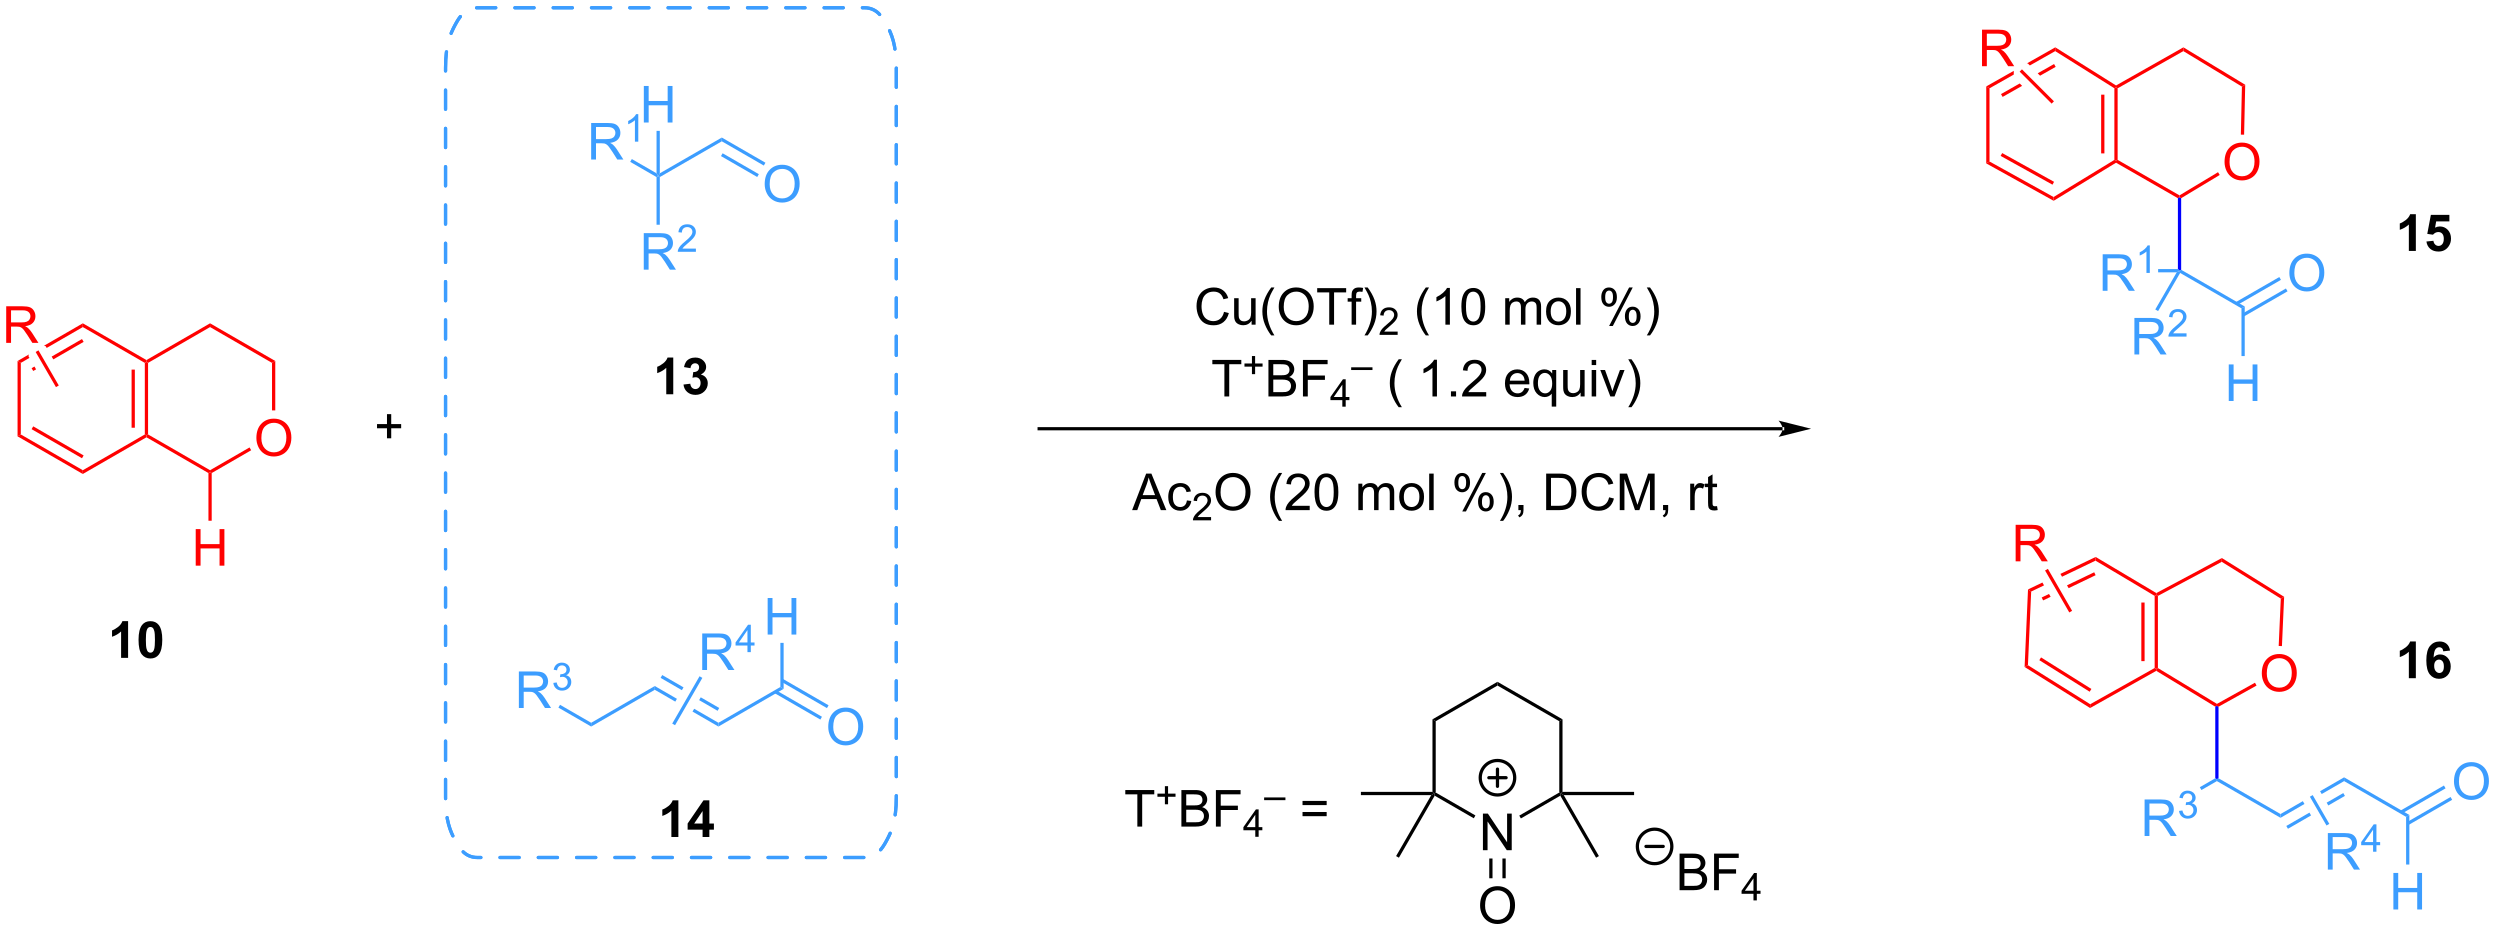 <?xml version="1.0" encoding="UTF-8"?>
<!DOCTYPE svg PUBLIC '-//W3C//DTD SVG 1.0//EN'
          'http://www.w3.org/TR/2001/REC-SVG-20010904/DTD/svg10.dtd'>
<svg stroke-dasharray="none" shape-rendering="auto" xmlns="http://www.w3.org/2000/svg" font-family="'Dialog'" text-rendering="auto" width="537" fill-opacity="1" color-interpolation="auto" color-rendering="auto" preserveAspectRatio="xMidYMid meet" font-size="12px" viewBox="0 0 537 200" fill="black" xmlns:xlink="http://www.w3.org/1999/xlink" stroke="black" image-rendering="auto" stroke-miterlimit="10" stroke-linecap="square" stroke-linejoin="miter" font-style="normal" stroke-width="1" height="200" stroke-dashoffset="0" font-weight="normal" stroke-opacity="1"
><!--Generated by the Batik Graphics2D SVG Generator--><defs id="genericDefs"
  /><g
  ><defs id="defs1"
    ><clipPath clipPathUnits="userSpaceOnUse" id="clipPath1"
      ><path d="M1.281 0.899 L403.384 0.899 L403.384 150.819 L1.281 150.819 L1.281 0.899 Z"
      /></clipPath
      ><clipPath clipPathUnits="userSpaceOnUse" id="clipPath2"
      ><path d="M-0.556 31.023 L-0.556 176.774 L390.367 176.774 L390.367 31.023 Z"
      /></clipPath
    ></defs
    ><g fill="red" transform="scale(1.333,1.333) translate(-1.281,-0.899) matrix(1.029,0,0,1.029,1.853,-31.011)" stroke="red"
    ><path d="M39.594 99.61 Q39.594 98.183 40.36 97.378 Q41.125 96.571 42.336 96.571 Q43.128 96.571 43.763 96.951 Q44.401 97.329 44.735 98.006 Q45.071 98.683 45.071 99.542 Q45.071 100.415 44.719 101.102 Q44.368 101.79 43.722 102.144 Q43.078 102.498 42.331 102.498 Q41.524 102.498 40.886 102.108 Q40.25 101.714 39.922 101.04 Q39.594 100.363 39.594 99.61 ZM40.375 99.621 Q40.375 100.657 40.93 101.253 Q41.487 101.847 42.328 101.847 Q43.183 101.847 43.735 101.246 Q44.289 100.644 44.289 99.54 Q44.289 98.839 44.053 98.319 Q43.816 97.798 43.36 97.511 Q42.907 97.222 42.339 97.222 Q41.534 97.222 40.953 97.777 Q40.375 98.329 40.375 99.621 Z" stroke="none" clip-path="url(#clipPath2)"
    /></g
    ><g fill="red" transform="matrix(1.371,0,0,1.371,0.762,-42.547)" stroke="red"
    ><path d="M30.108 119.658 L30.108 113.932 L30.866 113.932 L30.866 116.283 L33.843 116.283 L33.843 113.932 L34.601 113.932 L34.601 119.658 L33.843 119.658 L33.843 116.958 L30.866 116.958 L30.866 119.658 L30.108 119.658 Z" stroke="none" clip-path="url(#clipPath2)"
    /></g
    ><g fill="red" transform="matrix(1.371,0,0,1.371,0.762,-42.547)" stroke="red"
    ><path d="M12.419 82.277 L12.419 81.688 L22.388 87.446 L22.388 87.74 L22.133 87.888 Z" stroke="none" clip-path="url(#clipPath2)"
    /></g
    ><g fill="red" transform="matrix(1.371,0,0,1.371,0.762,-42.547)" stroke="red"
    ><path d="M32.357 81.688 L32.356 82.277 L22.643 87.888 L22.388 87.74 L22.388 87.446 Z" stroke="none" clip-path="url(#clipPath2)"
    /></g
    ><g fill="red" transform="matrix(1.371,0,0,1.371,0.762,-42.547)" stroke="red"
    ><path d="M32.356 82.277 L32.357 81.688 L42.572 87.593 L42.062 87.888 Z" stroke="none" clip-path="url(#clipPath2)"
    /></g
    ><g fill="red" transform="matrix(1.371,0,0,1.371,0.762,-42.547)" stroke="red"
    ><path d="M2.195 87.593 L2.705 87.888 L2.705 99.102 L2.195 99.397 Z" stroke="none" clip-path="url(#clipPath2)"
    /></g
    ><g fill="red" transform="matrix(1.371,0,0,1.371,0.762,-42.547)" stroke="red"
    ><path d="M22.133 87.888 L22.388 87.74 L22.643 87.888 L22.643 99.102 L22.388 99.249 L22.133 99.102 ZM20.061 88.936 L20.061 98.053 L20.571 98.053 L20.571 88.936 Z" stroke="none" clip-path="url(#clipPath2)"
    /></g
    ><g fill="red" transform="matrix(1.371,0,0,1.371,0.762,-42.547)" stroke="red"
    ><path d="M42.062 87.888 L42.572 87.593 L42.572 95.333 L42.062 95.333 Z" stroke="none" clip-path="url(#clipPath2)"
    /></g
    ><g fill="red" transform="matrix(1.371,0,0,1.371,0.762,-42.547)" stroke="red"
    ><path d="M2.195 99.397 L2.705 99.102 L12.419 104.705 L12.419 105.294 ZM4.394 98.274 L12.291 102.829 L12.546 102.387 L4.649 97.832 Z" stroke="none" clip-path="url(#clipPath2)"
    /></g
    ><g fill="red" transform="matrix(1.371,0,0,1.371,0.762,-42.547)" stroke="red"
    ><path d="M22.133 99.102 L22.388 99.249 L22.388 99.544 L12.419 105.294 L12.419 104.705 Z" stroke="none" clip-path="url(#clipPath2)"
    /></g
    ><g fill="red" transform="matrix(1.371,0,0,1.371,0.762,-42.547)" stroke="red"
    ><path d="M22.388 99.544 L22.388 99.249 L22.643 99.102 L32.356 104.705 L32.357 104.999 L32.102 105.147 Z" stroke="none" clip-path="url(#clipPath2)"
    /></g
    ><g fill="red" transform="matrix(1.371,0,0,1.371,0.762,-42.547)" stroke="red"
    ><path d="M32.612 105.147 L32.357 104.999 L32.356 104.705 L38.54 101.135 L38.795 101.577 Z" stroke="none" clip-path="url(#clipPath2)"
    /></g
    ><g fill="red" transform="matrix(1.371,0,0,1.371,0.762,-42.547)" stroke="red"
    ><path d="M32.102 105.147 L32.357 104.999 L32.612 105.147 L32.612 112.62 L32.102 112.62 Z" stroke="none" clip-path="url(#clipPath2)"
    /></g
    ><g fill="red" transform="matrix(1.371,0,0,1.371,0.762,-42.547)" stroke="red"
    ><path d="M12.419 81.688 L6.337 85.201 L6.337 85.201 L6.599 85.271 L6.758 85.546 L6.758 85.546 L12.419 82.277 L12.419 81.688 ZM12.291 84.154 L7.54 86.899 L7.54 86.899 L7.796 87.341 L7.796 87.341 L12.546 84.596 L12.291 84.154 ZM3.97 86.568 L2.195 87.593 L2.705 87.888 L4.059 87.106 L4.059 87.106 L3.9 86.831 L3.97 86.568 ZM4.84 88.458 L4.395 88.716 L4.65 89.157 L5.096 88.9 L5.096 88.9 L4.84 88.458 Z" stroke="none" clip-path="url(#clipPath2)"
    /></g
    ><g fill="red" transform="matrix(1.371,0,0,1.371,0.762,-42.547)" stroke="red"
    ><path d="M0.416 84.747 L0.416 79.021 L2.955 79.021 Q3.721 79.021 4.119 79.174 Q4.518 79.328 4.755 79.719 Q4.994 80.109 4.994 80.583 Q4.994 81.192 4.598 81.612 Q4.205 82.028 3.38 82.14 Q3.682 82.286 3.838 82.427 Q4.169 82.732 4.466 83.187 L5.463 84.747 L4.51 84.747 L3.752 83.555 Q3.419 83.039 3.203 82.765 Q2.989 82.492 2.82 82.383 Q2.651 82.273 2.474 82.232 Q2.346 82.203 2.052 82.203 L1.174 82.203 L1.174 84.747 L0.416 84.747 ZM1.174 81.547 L2.802 81.547 Q3.322 81.547 3.614 81.44 Q3.908 81.333 4.059 81.096 Q4.213 80.859 4.213 80.583 Q4.213 80.177 3.916 79.916 Q3.622 79.653 2.986 79.653 L1.174 79.653 L1.174 81.547 Z" stroke="none" clip-path="url(#clipPath2)"
    /></g
    ><g fill="red" transform="matrix(1.371,0,0,1.371,0.762,-42.547)" stroke="red"
    ><path d="M8.654 91.43 L8.212 91.686 L5.029 86.179 L5.47 85.923 Z" stroke="none" clip-path="url(#clipPath2)"
    /></g
    ><g fill="rgb(60,157,255)" transform="matrix(1.371,0,0,1.371,0.762,-42.547)" stroke="rgb(60,157,255)"
    ><path d="M92.064 56.028 L92.064 50.301 L94.603 50.301 Q95.368 50.301 95.767 50.455 Q96.165 50.608 96.402 50.999 Q96.642 51.39 96.642 51.864 Q96.642 52.473 96.246 52.892 Q95.853 53.309 95.027 53.421 Q95.329 53.567 95.486 53.707 Q95.816 54.012 96.113 54.468 L97.111 56.028 L96.157 56.028 L95.4 54.835 Q95.066 54.319 94.85 54.046 Q94.637 53.772 94.467 53.663 Q94.298 53.554 94.121 53.512 Q93.993 53.483 93.699 53.483 L92.822 53.483 L92.822 56.028 L92.064 56.028 ZM92.822 52.827 L94.449 52.827 Q94.97 52.827 95.262 52.72 Q95.556 52.614 95.707 52.377 Q95.861 52.14 95.861 51.864 Q95.861 51.457 95.564 51.197 Q95.269 50.934 94.634 50.934 L92.822 50.934 L92.822 52.827 Z" stroke="none" clip-path="url(#clipPath2)"
    /></g
    ><g fill="rgb(60,157,255)" transform="matrix(1.371,0,0,1.371,0.762,-42.547)" stroke="rgb(60,157,255)"
    ><path d="M99.447 53.228 L98.92 53.228 L98.92 49.866 Q98.728 50.048 98.42 50.23 Q98.111 50.411 97.865 50.503 L97.865 49.993 Q98.307 49.784 98.637 49.489 Q98.969 49.192 99.107 48.915 L99.447 48.915 L99.447 53.228 Z" stroke="none" clip-path="url(#clipPath2)"
    /></g
    ><g fill="rgb(60,157,255)" transform="matrix(1.371,0,0,1.371,0.762,-42.547)" stroke="rgb(60,157,255)"
    ><path d="M100.305 73.287 L100.305 67.56 L102.844 67.56 Q103.61 67.56 104.008 67.714 Q104.407 67.867 104.644 68.258 Q104.883 68.649 104.883 69.123 Q104.883 69.732 104.487 70.151 Q104.094 70.568 103.269 70.68 Q103.571 70.826 103.727 70.966 Q104.058 71.271 104.355 71.727 L105.352 73.287 L104.399 73.287 L103.641 72.094 Q103.308 71.578 103.091 71.305 Q102.878 71.031 102.709 70.922 Q102.539 70.813 102.362 70.771 Q102.235 70.742 101.94 70.742 L101.063 70.742 L101.063 73.287 L100.305 73.287 ZM101.063 70.086 L102.69 70.086 Q103.211 70.086 103.503 69.979 Q103.797 69.873 103.948 69.636 Q104.102 69.399 104.102 69.123 Q104.102 68.716 103.805 68.456 Q103.511 68.193 102.875 68.193 L101.063 68.193 L101.063 70.086 Z" stroke="none" clip-path="url(#clipPath2)"
    /></g
    ><g fill="rgb(60,157,255)" transform="matrix(1.371,0,0,1.371,0.762,-42.547)" stroke="rgb(60,157,255)"
    ><path d="M108.474 69.979 L108.474 70.487 L105.634 70.487 Q105.628 70.295 105.696 70.119 Q105.804 69.83 106.042 69.549 Q106.282 69.268 106.734 68.899 Q107.433 68.325 107.679 67.989 Q107.925 67.653 107.925 67.354 Q107.925 67.041 107.7 66.826 Q107.478 66.61 107.116 66.61 Q106.735 66.61 106.507 66.838 Q106.278 67.067 106.276 67.471 L105.734 67.416 Q105.79 66.809 106.153 66.493 Q106.517 66.174 107.128 66.174 Q107.747 66.174 108.106 66.518 Q108.468 66.86 108.468 67.365 Q108.468 67.623 108.362 67.873 Q108.257 68.121 108.011 68.397 Q107.767 68.672 107.198 69.153 Q106.724 69.551 106.589 69.694 Q106.454 69.836 106.366 69.979 L108.474 69.979 Z" stroke="none" clip-path="url(#clipPath2)"
    /></g
    ><g fill="rgb(60,157,255)" transform="matrix(1.371,0,0,1.371,0.762,-42.547)" stroke="rgb(60,157,255)"
    ><path d="M112.532 52.583 L112.532 53.172 L102.819 58.775 L102.564 58.628 L102.819 58.186 Z" stroke="none" clip-path="url(#clipPath2)"
    /></g
    ><g fill="rgb(60,157,255)" transform="matrix(1.371,0,0,1.371,0.762,-42.547)" stroke="rgb(60,157,255)"
    ><path d="M102.308 58.186 L102.564 58.628 L102.308 58.775 L98.181 56.394 L98.436 55.952 Z" stroke="none" clip-path="url(#clipPath2)"
    /></g
    ><g fill="rgb(60,157,255)" transform="matrix(1.371,0,0,1.371,0.762,-42.547)" stroke="rgb(60,157,255)"
    ><path d="M102.308 58.775 L102.564 58.628 L102.819 58.775 L102.819 66.248 L102.308 66.248 Z" stroke="none" clip-path="url(#clipPath2)"
    /></g
    ><g fill="rgb(60,157,255)" transform="matrix(1.371,0,0,1.371,0.762,-42.547)" stroke="rgb(60,157,255)"
    ><path d="M119.252 59.885 Q119.252 58.458 120.018 57.654 Q120.784 56.846 121.995 56.846 Q122.786 56.846 123.422 57.227 Q124.06 57.604 124.393 58.281 Q124.729 58.958 124.729 59.818 Q124.729 60.69 124.377 61.377 Q124.026 62.065 123.38 62.419 Q122.737 62.773 121.989 62.773 Q121.182 62.773 120.544 62.383 Q119.909 61.989 119.581 61.315 Q119.252 60.638 119.252 59.885 ZM120.034 59.896 Q120.034 60.932 120.588 61.529 Q121.146 62.122 121.987 62.122 Q122.841 62.122 123.393 61.521 Q123.948 60.919 123.948 59.815 Q123.948 59.114 123.711 58.594 Q123.474 58.073 123.018 57.786 Q122.565 57.497 121.997 57.497 Q121.192 57.497 120.612 58.052 Q120.034 58.604 120.034 59.896 Z" stroke="none" clip-path="url(#clipPath2)"
    /></g
    ><g fill="rgb(60,157,255)" transform="matrix(1.371,0,0,1.371,0.762,-42.547)" stroke="rgb(60,157,255)"
    ><path d="M112.532 53.172 L112.532 52.583 L119.37 56.53 L119.115 56.972 ZM112.404 55.489 L118.08 58.765 L118.335 58.323 L112.659 55.047 Z" stroke="none" clip-path="url(#clipPath2)"
    /></g
    ><g fill="rgb(60,157,255)" transform="matrix(1.371,0,0,1.371,0.762,-42.547)" stroke="rgb(60,157,255)"
    ><path d="M119.716 130.453 L119.716 124.726 L120.474 124.726 L120.474 127.078 L123.45 127.078 L123.45 124.726 L124.208 124.726 L124.208 130.453 L123.45 130.453 L123.45 127.752 L120.474 127.752 L120.474 130.453 L119.716 130.453 Z" stroke="none" clip-path="url(#clipPath2)"
    /></g
    ><g fill="rgb(60,157,255)" transform="matrix(1.371,0,0,1.371,0.762,-42.547)" stroke="rgb(60,157,255)"
    ><path d="M121.709 138.665 L122.219 138.959 L112.003 144.865 L112.003 144.275 Z" stroke="none" clip-path="url(#clipPath2)"
    /></g
    ><g fill="rgb(60,157,255)" transform="matrix(1.371,0,0,1.371,0.762,-42.547)" stroke="rgb(60,157,255)"
    ><path d="M122.219 138.959 L121.709 138.665 L121.709 131.757 L122.219 131.757 Z" stroke="none" clip-path="url(#clipPath2)"
    /></g
    ><g fill="rgb(60,157,255)" transform="matrix(1.371,0,0,1.371,0.762,-42.547)" stroke="rgb(60,157,255)"
    ><path d="M103.198 136.796 L102.943 137.238 L106.28 139.166 L106.535 138.724 L106.535 138.724 L103.198 136.796 ZM102.034 138.517 L102.034 139.106 L105.245 140.961 L105.245 140.961 L105.5 140.519 L105.5 140.519 L102.034 138.517 ZM109.235 140.284 L108.98 140.726 L108.98 140.726 L111.875 142.398 L112.13 141.956 L109.235 140.284 ZM108.2 142.078 L107.945 142.52 L107.945 142.52 L112.003 144.865 L112.003 144.275 L108.2 142.078 Z" stroke="none" clip-path="url(#clipPath2)"
    /></g
    ><g fill="rgb(60,157,255)" transform="matrix(1.371,0,0,1.371,0.762,-42.547)" stroke="rgb(60,157,255)"
    ><path d="M129.209 144.931 Q129.209 143.504 129.975 142.699 Q130.741 141.892 131.952 141.892 Q132.743 141.892 133.379 142.272 Q134.017 142.65 134.35 143.327 Q134.686 144.004 134.686 144.863 Q134.686 145.736 134.334 146.423 Q133.983 147.111 133.337 147.465 Q132.694 147.819 131.946 147.819 Q131.139 147.819 130.501 147.428 Q129.866 147.035 129.537 146.361 Q129.209 145.684 129.209 144.931 ZM129.991 144.941 Q129.991 145.978 130.545 146.574 Q131.103 147.168 131.944 147.168 Q132.798 147.168 133.35 146.566 Q133.905 145.965 133.905 144.861 Q133.905 144.16 133.668 143.639 Q133.431 143.118 132.975 142.832 Q132.522 142.543 131.954 142.543 Q131.149 142.543 130.569 143.098 Q129.991 143.65 129.991 144.941 Z" stroke="none" clip-path="url(#clipPath2)"
    /></g
    ><g fill="rgb(60,157,255)" transform="matrix(1.371,0,0,1.371,0.762,-42.547)" stroke="rgb(60,157,255)"
    ><path d="M120.801 139.631 L127.97 143.772 L128.225 143.33 L121.056 139.189 ZM121.836 137.836 L129.006 141.978 L129.261 141.536 L122.091 137.394 Z" stroke="none" clip-path="url(#clipPath2)"
    /></g
    ><g fill="rgb(60,157,255)" transform="matrix(1.371,0,0,1.371,0.762,-42.547)" stroke="rgb(60,157,255)"
    ><path d="M102.034 138.517 L102.034 139.106 L92.065 144.865 L92.065 144.275 Z" stroke="none" clip-path="url(#clipPath2)"
    /></g
    ><g fill="rgb(60,157,255)" transform="matrix(1.371,0,0,1.371,0.762,-42.547)" stroke="rgb(60,157,255)"
    ><path d="M80.737 141.962 L80.737 136.235 L83.276 136.235 Q84.042 136.235 84.441 136.389 Q84.839 136.542 85.076 136.933 Q85.316 137.324 85.316 137.798 Q85.316 138.407 84.92 138.826 Q84.526 139.243 83.701 139.355 Q84.003 139.501 84.159 139.641 Q84.49 139.946 84.787 140.402 L85.784 141.962 L84.831 141.962 L84.073 140.769 Q83.74 140.253 83.524 139.98 Q83.31 139.707 83.141 139.597 Q82.972 139.488 82.795 139.446 Q82.667 139.417 82.373 139.417 L81.495 139.417 L81.495 141.962 L80.737 141.962 ZM81.495 138.761 L83.123 138.761 Q83.644 138.761 83.935 138.654 Q84.23 138.548 84.381 138.311 Q84.534 138.074 84.534 137.798 Q84.534 137.391 84.237 137.131 Q83.943 136.868 83.308 136.868 L81.495 136.868 L81.495 138.761 Z" stroke="none" clip-path="url(#clipPath2)"
    /></g
    ><g fill="rgb(60,157,255)" transform="matrix(1.371,0,0,1.371,0.762,-42.547)" stroke="rgb(60,157,255)"
    ><path d="M86.137 138.027 L86.664 137.957 Q86.756 138.406 86.972 138.603 Q87.191 138.8 87.506 138.8 Q87.877 138.8 88.133 138.543 Q88.391 138.285 88.391 137.904 Q88.391 137.541 88.152 137.306 Q87.916 137.07 87.549 137.07 Q87.4 137.07 87.178 137.129 L87.236 136.666 Q87.289 136.672 87.32 136.672 Q87.658 136.672 87.928 136.496 Q88.197 136.32 88.197 135.953 Q88.197 135.664 88 135.474 Q87.805 135.283 87.494 135.283 Q87.185 135.283 86.98 135.476 Q86.775 135.669 86.717 136.056 L86.189 135.963 Q86.287 135.431 86.629 135.14 Q86.972 134.849 87.482 134.849 Q87.834 134.849 88.129 135 Q88.426 135.15 88.582 135.412 Q88.738 135.672 88.738 135.964 Q88.738 136.244 88.588 136.472 Q88.439 136.701 88.146 136.835 Q88.527 136.923 88.738 137.201 Q88.949 137.476 88.949 137.892 Q88.949 138.455 88.539 138.847 Q88.129 139.238 87.502 139.238 Q86.937 139.238 86.562 138.902 Q86.189 138.564 86.137 138.027 Z" stroke="none" clip-path="url(#clipPath2)"
    /></g
    ><g fill="rgb(60,157,255)" transform="matrix(1.371,0,0,1.371,0.762,-42.547)" stroke="rgb(60,157,255)"
    ><path d="M92.065 144.275 L92.065 144.865 L86.932 141.899 L87.187 141.458 Z" stroke="none" clip-path="url(#clipPath2)"
    /></g
    ><g fill="rgb(60,157,255)" transform="matrix(1.371,0,0,1.371,0.762,-42.547)" stroke="rgb(60,157,255)"
    ><path d="M109.464 136.003 L109.464 130.276 L112.003 130.276 Q112.769 130.276 113.167 130.43 Q113.565 130.584 113.802 130.974 Q114.042 131.365 114.042 131.839 Q114.042 132.448 113.646 132.868 Q113.253 133.284 112.427 133.396 Q112.729 133.542 112.886 133.683 Q113.216 133.987 113.513 134.443 L114.511 136.003 L113.558 136.003 L112.8 134.81 Q112.466 134.295 112.25 134.021 Q112.037 133.748 111.868 133.638 Q111.698 133.529 111.521 133.487 Q111.394 133.459 111.099 133.459 L110.222 133.459 L110.222 136.003 L109.464 136.003 ZM110.222 132.802 L111.849 132.802 Q112.37 132.802 112.662 132.696 Q112.956 132.589 113.107 132.352 Q113.261 132.115 113.261 131.839 Q113.261 131.433 112.964 131.172 Q112.669 130.909 112.034 130.909 L110.222 130.909 L110.222 132.802 Z" stroke="none" clip-path="url(#clipPath2)"
    /></g
    ><g fill="rgb(60,157,255)" transform="matrix(1.371,0,0,1.371,0.762,-42.547)" stroke="rgb(60,157,255)"
    ><path d="M116.55 133.203 L116.55 132.174 L114.687 132.174 L114.687 131.691 L116.648 128.908 L117.078 128.908 L117.078 131.691 L117.658 131.691 L117.658 132.174 L117.078 132.174 L117.078 133.203 L116.55 133.203 ZM116.55 131.691 L116.55 129.754 L115.207 131.691 L116.55 131.691 Z" stroke="none" clip-path="url(#clipPath2)"
    /></g
    ><g fill="rgb(60,157,255)" transform="matrix(1.371,0,0,1.371,0.762,-42.547)" stroke="rgb(60,157,255)"
    ><path d="M105.207 144.657 L104.764 144.403 L109.044 136.985 L109.486 137.24 Z" stroke="none" clip-path="url(#clipPath2)"
    /></g
    ><g transform="matrix(1.371,0,0,1.371,0.762,-42.547)"
    ><path d="M60.074 99.703 L60.074 98.133 L58.514 98.133 L58.514 97.476 L60.074 97.476 L60.074 95.919 L60.738 95.919 L60.738 97.476 L62.295 97.476 L62.295 98.133 L60.738 98.133 L60.738 99.703 L60.074 99.703 Z" stroke="none" clip-path="url(#clipPath2)"
    /></g
    ><g transform="matrix(1.371,0,0,1.371,0.762,-42.547)"
    ><path d="M278.731 98.46 L278.731 98.46 L162.255 98.46 L162 98.46 L162 97.95 L162.255 97.95 L278.731 97.95 L278.987 97.95 L278.987 98.46 ZM283.196 98.205 L278.094 96.93 C278.094 96.93 278.731 97.647 278.731 98.205 C278.731 98.763 278.094 99.481 278.094 99.481 Z" stroke="none" clip-path="url(#clipPath2)"
    /></g
    ><g stroke-linecap="round" transform="matrix(1.371,0,0,1.371,0.762,-42.547)" fill="rgb(60,157,255)" stroke-linejoin="round" stroke-dasharray="3" stroke="rgb(60,157,255)" stroke-width="0.51" stroke-miterlimit="3"
    ><path fill="none" d="M104.561 32.25 L134.872 32.25 C136.825 32.25 137.718 33.709 138.408 35.011 C139.098 36.312 139.872 37.995 139.872 41.676 L139.872 155.957 C139.872 159.637 139.098 161.32 138.408 162.621 C137.718 163.923 136.825 165.382 134.872 165.382 L74.249 165.382 C72.296 165.382 71.403 163.923 70.713 162.621 C70.023 161.32 69.249 159.637 69.249 155.957 L69.249 41.676 C69.249 37.995 70.023 36.312 70.713 35.011 C71.403 33.709 72.296 32.25 74.249 32.25 Z" clip-path="url(#clipPath2)"
    /></g
    ><g stroke-linecap="round" transform="matrix(1.371,0,0,1.371,0.762,-42.547)" fill="rgb(60,157,255)" stroke-linejoin="round" stroke-dasharray="3" stroke="rgb(60,157,255)" stroke-width="0.51" stroke-miterlimit="3"
    ><path fill="none" d="M104.561 32.25 L134.872 32.25 C136.825 32.25 137.718 33.709 138.408 35.011 C139.098 36.312 139.872 37.995 139.872 41.676 L139.872 155.957 C139.872 159.637 139.098 161.32 138.408 162.621 C137.718 163.923 136.825 165.382 134.872 165.382 L74.249 165.382 C72.296 165.382 71.403 163.923 70.713 162.621 C70.023 161.32 69.249 159.637 69.249 155.957 L69.249 41.676 C69.249 37.995 70.023 36.312 70.713 35.011 C71.403 33.709 72.296 32.25 74.249 32.25 Z" clip-path="url(#clipPath2)"
    /></g
    ><g fill="red" transform="matrix(1.371,0,0,1.371,0.762,-42.547)" stroke="red"
    ><path d="M347.973 56.414 Q347.973 54.987 348.738 54.183 Q349.504 53.376 350.715 53.376 Q351.506 53.376 352.142 53.756 Q352.78 54.133 353.113 54.81 Q353.449 55.487 353.449 56.347 Q353.449 57.219 353.098 57.907 Q352.746 58.594 352.1 58.948 Q351.457 59.303 350.709 59.303 Q349.902 59.303 349.264 58.912 Q348.629 58.519 348.301 57.844 Q347.973 57.167 347.973 56.414 ZM348.754 56.425 Q348.754 57.461 349.308 58.058 Q349.866 58.651 350.707 58.651 Q351.561 58.651 352.113 58.05 Q352.668 57.448 352.668 56.344 Q352.668 55.644 352.431 55.123 Q352.194 54.602 351.738 54.316 Q351.285 54.026 350.717 54.026 Q349.913 54.026 349.332 54.581 Q348.754 55.133 348.754 56.425 Z" stroke="none" clip-path="url(#clipPath2)"
    /></g
    ><g fill="rgb(60,157,255)" transform="matrix(1.371,0,0,1.371,0.762,-42.547)" stroke="rgb(60,157,255)"
    ><path d="M328.88 76.599 L328.88 70.872 L331.419 70.872 Q332.185 70.872 332.583 71.026 Q332.981 71.18 333.218 71.57 Q333.458 71.961 333.458 72.435 Q333.458 73.044 333.062 73.463 Q332.669 73.88 331.843 73.992 Q332.146 74.138 332.302 74.279 Q332.632 74.583 332.929 75.039 L333.927 76.599 L332.974 76.599 L332.216 75.406 Q331.882 74.891 331.666 74.617 Q331.453 74.344 331.284 74.234 Q331.114 74.125 330.937 74.083 Q330.81 74.055 330.515 74.055 L329.638 74.055 L329.638 76.599 L328.88 76.599 ZM329.638 73.398 L331.265 73.398 Q331.786 73.398 332.078 73.292 Q332.372 73.185 332.523 72.948 Q332.677 72.711 332.677 72.435 Q332.677 72.029 332.38 71.768 Q332.086 71.505 331.45 71.505 L329.638 71.505 L329.638 73.398 Z" stroke="none" clip-path="url(#clipPath2)"
    /></g
    ><g fill="rgb(60,157,255)" transform="matrix(1.371,0,0,1.371,0.762,-42.547)" stroke="rgb(60,157,255)"
    ><path d="M336.263 73.799 L335.736 73.799 L335.736 70.438 Q335.545 70.619 335.236 70.801 Q334.927 70.983 334.681 71.074 L334.681 70.564 Q335.123 70.356 335.453 70.061 Q335.785 69.764 335.923 69.486 L336.263 69.486 L336.263 73.799 Z" stroke="none" clip-path="url(#clipPath2)"
    /></g
    ><g fill="rgb(60,157,255)" transform="matrix(1.371,0,0,1.371,0.762,-42.547)" stroke="rgb(60,157,255)"
    ><path d="M358.126 73.81 Q358.126 72.383 358.891 71.578 Q359.657 70.771 360.868 70.771 Q361.66 70.771 362.295 71.151 Q362.933 71.529 363.266 72.206 Q363.602 72.883 363.602 73.742 Q363.602 74.615 363.251 75.302 Q362.899 75.99 362.253 76.344 Q361.61 76.698 360.863 76.698 Q360.055 76.698 359.418 76.307 Q358.782 75.914 358.454 75.24 Q358.126 74.562 358.126 73.81 ZM358.907 73.82 Q358.907 74.857 359.462 75.453 Q360.019 76.047 360.86 76.047 Q361.714 76.047 362.266 75.445 Q362.821 74.844 362.821 73.74 Q362.821 73.039 362.584 72.518 Q362.347 71.997 361.891 71.711 Q361.438 71.422 360.871 71.422 Q360.066 71.422 359.485 71.977 Q358.907 72.529 358.907 73.82 Z" stroke="none" clip-path="url(#clipPath2)"
    /></g
    ><g fill="rgb(60,157,255)" transform="matrix(1.371,0,0,1.371,0.762,-42.547)" stroke="rgb(60,157,255)"
    ><path d="M333.849 86.568 L333.849 80.841 L336.388 80.841 Q337.154 80.841 337.552 80.995 Q337.951 81.148 338.188 81.539 Q338.427 81.93 338.427 82.404 Q338.427 83.013 338.031 83.432 Q337.638 83.849 336.813 83.961 Q337.115 84.107 337.271 84.247 Q337.602 84.552 337.899 85.008 L338.896 86.568 L337.943 86.568 L337.185 85.375 Q336.852 84.859 336.635 84.586 Q336.422 84.312 336.253 84.203 Q336.083 84.094 335.906 84.052 Q335.779 84.023 335.484 84.023 L334.607 84.023 L334.607 86.568 L333.849 86.568 ZM334.607 83.367 L336.234 83.367 Q336.755 83.367 337.047 83.26 Q337.341 83.154 337.492 82.917 Q337.646 82.68 337.646 82.404 Q337.646 81.997 337.349 81.737 Q337.055 81.474 336.419 81.474 L334.607 81.474 L334.607 83.367 Z" stroke="none" clip-path="url(#clipPath2)"
    /></g
    ><g fill="rgb(60,157,255)" transform="matrix(1.371,0,0,1.371,0.762,-42.547)" stroke="rgb(60,157,255)"
    ><path d="M342.018 83.26 L342.018 83.768 L339.178 83.768 Q339.172 83.576 339.24 83.4 Q339.348 83.112 339.586 82.83 Q339.826 82.549 340.277 82.18 Q340.977 81.606 341.223 81.27 Q341.469 80.934 341.469 80.635 Q341.469 80.322 341.244 80.108 Q341.022 79.891 340.66 79.891 Q340.279 79.891 340.051 80.119 Q339.822 80.348 339.82 80.752 L339.277 80.697 Q339.334 80.09 339.697 79.774 Q340.06 79.455 340.672 79.455 Q341.291 79.455 341.65 79.799 Q342.012 80.141 342.012 80.647 Q342.012 80.904 341.906 81.154 Q341.801 81.403 341.555 81.678 Q341.31 81.953 340.742 82.434 Q340.268 82.832 340.133 82.975 Q339.998 83.117 339.91 83.26 L342.018 83.26 Z" stroke="none" clip-path="url(#clipPath2)"
    /></g
    ><g fill="rgb(60,157,255)" transform="matrix(1.371,0,0,1.371,0.762,-42.547)" stroke="rgb(60,157,255)"
    ><path d="M348.632 93.858 L348.632 88.131 L349.39 88.131 L349.39 90.483 L352.367 90.483 L352.367 88.131 L353.124 88.131 L353.124 93.858 L352.367 93.858 L352.367 91.157 L349.39 91.157 L349.39 93.858 L348.632 93.858 Z" stroke="none" clip-path="url(#clipPath2)"
    /></g
    ><g fill="red" transform="matrix(1.371,0,0,1.371,0.762,-42.547)" stroke="red"
    ><path d="M321.44 39.043 L321.454 38.45 L330.973 44.424 L330.967 44.721 L330.712 44.862 Z" stroke="none" clip-path="url(#clipPath2)"
    /></g
    ><g fill="red" transform="matrix(1.371,0,0,1.371,0.762,-42.547)" stroke="red"
    ><path d="M321.454 38.45 L316.994 40.974 L316.994 40.974 L317.154 40.974 L317.47 41.291 L321.44 39.043 L321.454 38.45 ZM321.264 41.066 L318.698 42.518 L319.072 42.893 L321.515 41.51 L321.264 41.066 ZM314.949 42.132 L310.638 44.573 L311.148 44.87 L314.949 42.718 L314.949 42.132 ZM315.882 44.112 L312.95 45.772 L313.201 46.216 L316.257 44.487 L315.882 44.112 Z" stroke="none" clip-path="url(#clipPath2)"
    /></g
    ><g fill="red" transform="matrix(1.371,0,0,1.371,0.762,-42.547)" stroke="red"
    ><path d="M341.525 38.451 L341.517 39.042 L331.222 44.87 L330.967 44.721 L330.973 44.424 Z" stroke="none" clip-path="url(#clipPath2)"
    /></g
    ><g fill="red" transform="matrix(1.371,0,0,1.371,0.762,-42.547)" stroke="red"
    ><path d="M341.517 39.042 L341.525 38.451 L351.211 44.315 L350.694 44.599 Z" stroke="none" clip-path="url(#clipPath2)"
    /></g
    ><g fill="red" transform="matrix(1.371,0,0,1.371,0.762,-42.547)" stroke="red"
    ><path d="M330.712 44.862 L330.967 44.721 L331.222 44.87 L331.222 56.082 L330.967 56.23 L330.712 56.087 ZM328.64 45.867 L328.64 55.067 L329.15 55.067 L329.15 45.867 Z" stroke="none" clip-path="url(#clipPath2)"
    /></g
    ><g fill="red" transform="matrix(1.371,0,0,1.371,0.762,-42.547)" stroke="red"
    ><path d="M350.694 44.599 L351.211 44.315 L351.038 52.137 L350.528 52.126 Z" stroke="none" clip-path="url(#clipPath2)"
    /></g
    ><g fill="red" transform="matrix(1.371,0,0,1.371,0.762,-42.547)" stroke="red"
    ><path d="M310.638 44.573 L311.148 44.87 L311.148 56.336 L310.638 56.637 Z" stroke="none" clip-path="url(#clipPath2)"
    /></g
    ><g fill="red" transform="matrix(1.371,0,0,1.371,0.762,-42.547)" stroke="red"
    ><path d="M310.638 56.637 L311.148 56.336 L321.184 61.902 L321.197 62.492 ZM312.888 55.462 L321.015 59.968 L321.263 59.522 L313.136 55.015 Z" stroke="none" clip-path="url(#clipPath2)"
    /></g
    ><g fill="red" transform="matrix(1.371,0,0,1.371,0.762,-42.547)" stroke="red"
    ><path d="M330.712 56.087 L330.967 56.23 L330.971 56.526 L321.197 62.492 L321.184 61.902 Z" stroke="none" clip-path="url(#clipPath2)"
    /></g
    ><g fill="red" transform="matrix(1.371,0,0,1.371,0.762,-42.547)" stroke="red"
    ><path d="M330.971 56.526 L330.967 56.23 L331.222 56.082 L340.916 61.644 L340.92 61.94 L340.664 62.088 Z" stroke="none" clip-path="url(#clipPath2)"
    /></g
    ><g fill="blue" transform="matrix(1.371,0,0,1.371,0.762,-42.547)" stroke="blue"
    ><path d="M340.664 62.088 L340.92 61.94 L341.175 62.084 L341.175 73.302 L340.92 73.449 L340.664 73.194 Z" stroke="none" clip-path="url(#clipPath2)"
    /></g
    ><g fill="red" transform="matrix(1.371,0,0,1.371,0.762,-42.547)" stroke="red"
    ><path d="M341.175 62.084 L340.92 61.94 L340.916 61.644 L346.95 58.011 L347.213 58.448 Z" stroke="none" clip-path="url(#clipPath2)"
    /></g
    ><g fill="rgb(60,157,255)" transform="matrix(1.371,0,0,1.371,0.762,-42.547)" stroke="rgb(60,157,255)"
    ><path d="M341.013 73.797 L340.92 73.449 L341.175 73.302 L351.135 79.052 L350.625 79.347 Z" stroke="none" clip-path="url(#clipPath2)"
    /></g
    ><g fill="rgb(60,157,255)" transform="matrix(1.371,0,0,1.371,0.762,-42.547)" stroke="rgb(60,157,255)"
    ><path d="M340.664 73.194 L340.92 73.449 L340.478 73.704 L337.565 73.704 L337.565 73.194 Z" stroke="none" clip-path="url(#clipPath2)"
    /></g
    ><g fill="rgb(60,157,255)" transform="matrix(1.371,0,0,1.371,0.762,-42.547)" stroke="rgb(60,157,255)"
    ><path d="M340.478 73.704 L340.92 73.449 L341.013 73.797 L337.561 79.773 L337.119 79.518 Z" stroke="none" clip-path="url(#clipPath2)"
    /></g
    ><g fill="rgb(60,157,255)" transform="matrix(1.371,0,0,1.371,0.762,-42.547)" stroke="rgb(60,157,255)"
    ><path d="M351.008 80.616 L357.843 76.673 L357.588 76.231 L350.753 80.174 ZM349.972 78.822 L356.808 74.879 L356.553 74.437 L349.717 78.38 Z" stroke="none" clip-path="url(#clipPath2)"
    /></g
    ><g fill="rgb(60,157,255)" transform="matrix(1.371,0,0,1.371,0.762,-42.547)" stroke="rgb(60,157,255)"
    ><path d="M350.625 79.347 L351.135 79.052 L351.135 86.82 L350.625 86.82 Z" stroke="none" clip-path="url(#clipPath2)"
    /></g
    ><g fill="red" transform="matrix(1.371,0,0,1.371,0.762,-42.547)" stroke="red"
    ><path d="M309.974 41.407 L309.974 35.681 L312.513 35.681 Q313.278 35.681 313.677 35.834 Q314.075 35.988 314.312 36.379 Q314.552 36.769 314.552 37.243 Q314.552 37.852 314.156 38.272 Q313.763 38.688 312.937 38.8 Q313.239 38.946 313.395 39.087 Q313.726 39.392 314.023 39.847 L315.02 41.407 L314.067 41.407 L313.309 40.215 Q312.976 39.699 312.76 39.425 Q312.546 39.152 312.377 39.043 Q312.208 38.933 312.031 38.892 Q311.903 38.863 311.609 38.863 L310.731 38.863 L310.731 41.407 L309.974 41.407 ZM310.731 38.207 L312.359 38.207 Q312.88 38.207 313.171 38.1 Q313.466 37.993 313.617 37.756 Q313.77 37.519 313.77 37.243 Q313.77 36.837 313.474 36.577 Q313.179 36.313 312.544 36.313 L310.731 36.313 L310.731 38.207 Z" stroke="none" clip-path="url(#clipPath2)"
    /></g
    ><g fill="red" transform="matrix(1.371,0,0,1.371,0.762,-42.547)" stroke="red"
    ><path d="M321.242 46.907 L320.882 47.268 L315.871 42.257 L316.231 41.896 Z" stroke="none" clip-path="url(#clipPath2)"
    /></g
    ><g fill="red" transform="matrix(1.371,0,0,1.371,0.762,-42.547)" stroke="red"
    ><path d="M353.811 136.54 Q353.811 135.113 354.577 134.309 Q355.342 133.501 356.553 133.501 Q357.345 133.501 357.98 133.881 Q358.618 134.259 358.952 134.936 Q359.288 135.613 359.288 136.472 Q359.288 137.345 358.936 138.032 Q358.584 138.72 357.939 139.074 Q357.295 139.428 356.548 139.428 Q355.741 139.428 355.103 139.038 Q354.467 138.644 354.139 137.97 Q353.811 137.293 353.811 136.54 ZM354.592 136.551 Q354.592 137.587 355.147 138.184 Q355.704 138.777 356.545 138.777 Q357.4 138.777 357.952 138.176 Q358.506 137.574 358.506 136.47 Q358.506 135.769 358.269 135.249 Q358.032 134.728 357.577 134.441 Q357.123 134.152 356.556 134.152 Q355.751 134.152 355.17 134.707 Q354.592 135.259 354.592 136.551 Z" stroke="none" clip-path="url(#clipPath2)"
    /></g
    ><g fill="rgb(60,157,255)" transform="matrix(1.371,0,0,1.371,0.762,-42.547)" stroke="rgb(60,157,255)"
    ><path d="M383.918 153.478 Q383.918 152.051 384.684 151.247 Q385.449 150.439 386.66 150.439 Q387.452 150.439 388.087 150.82 Q388.725 151.197 389.059 151.874 Q389.395 152.551 389.395 153.411 Q389.395 154.283 389.043 154.97 Q388.692 155.658 388.046 156.012 Q387.402 156.366 386.655 156.366 Q385.848 156.366 385.21 155.976 Q384.574 155.583 384.246 154.908 Q383.918 154.231 383.918 153.478 ZM384.699 153.489 Q384.699 154.525 385.254 155.122 Q385.811 155.715 386.652 155.715 Q387.507 155.715 388.059 155.114 Q388.613 154.512 388.613 153.408 Q388.613 152.708 388.376 152.187 Q388.139 151.666 387.684 151.379 Q387.231 151.09 386.663 151.09 Q385.858 151.09 385.277 151.645 Q384.699 152.197 384.699 153.489 Z" stroke="none" clip-path="url(#clipPath2)"
    /></g
    ><g fill="rgb(60,157,255)" transform="matrix(1.371,0,0,1.371,0.762,-42.547)" stroke="rgb(60,157,255)"
    ><path d="M335.446 162.018 L335.446 156.291 L337.985 156.291 Q338.751 156.291 339.149 156.445 Q339.548 156.599 339.785 156.989 Q340.024 157.38 340.024 157.854 Q340.024 158.463 339.628 158.882 Q339.235 159.299 338.41 159.411 Q338.712 159.557 338.868 159.697 Q339.199 160.002 339.496 160.458 L340.493 162.018 L339.54 162.018 L338.782 160.825 Q338.449 160.31 338.233 160.036 Q338.019 159.763 337.85 159.653 Q337.68 159.544 337.503 159.502 Q337.376 159.474 337.082 159.474 L336.204 159.474 L336.204 162.018 L335.446 162.018 ZM336.204 158.817 L337.832 158.817 Q338.352 158.817 338.644 158.71 Q338.938 158.604 339.089 158.367 Q339.243 158.13 339.243 157.854 Q339.243 157.447 338.946 157.187 Q338.652 156.924 338.016 156.924 L336.204 156.924 L336.204 158.817 Z" stroke="none" clip-path="url(#clipPath2)"
    /></g
    ><g fill="rgb(60,157,255)" transform="matrix(1.371,0,0,1.371,0.762,-42.547)" stroke="rgb(60,157,255)"
    ><path d="M340.845 158.083 L341.373 158.013 Q341.464 158.462 341.681 158.659 Q341.9 158.857 342.214 158.857 Q342.586 158.857 342.841 158.599 Q343.099 158.341 343.099 157.96 Q343.099 157.597 342.861 157.362 Q342.625 157.126 342.257 157.126 Q342.109 157.126 341.886 157.185 L341.945 156.722 Q341.998 156.728 342.029 156.728 Q342.367 156.728 342.636 156.552 Q342.906 156.376 342.906 156.009 Q342.906 155.72 342.709 155.53 Q342.513 155.339 342.203 155.339 Q341.894 155.339 341.689 155.532 Q341.484 155.726 341.425 156.112 L340.898 156.019 Q340.996 155.487 341.337 155.196 Q341.681 154.905 342.191 154.905 Q342.543 154.905 342.837 155.056 Q343.134 155.206 343.291 155.468 Q343.447 155.728 343.447 156.02 Q343.447 156.3 343.296 156.528 Q343.148 156.757 342.855 156.892 Q343.236 156.98 343.447 157.257 Q343.658 157.532 343.658 157.948 Q343.658 158.511 343.248 158.903 Q342.837 159.294 342.211 159.294 Q341.646 159.294 341.271 158.958 Q340.898 158.62 340.845 158.083 Z" stroke="none" clip-path="url(#clipPath2)"
    /></g
    ><g fill="rgb(60,157,255)" transform="matrix(1.371,0,0,1.371,0.762,-42.547)" stroke="rgb(60,157,255)"
    ><path d="M374.425 173.526 L374.425 167.8 L375.182 167.8 L375.182 170.151 L378.159 170.151 L378.159 167.8 L378.917 167.8 L378.917 173.526 L378.159 173.526 L378.159 170.826 L375.182 170.826 L375.182 173.526 L374.425 173.526 Z" stroke="none" clip-path="url(#clipPath2)"
    /></g
    ><g fill="red" transform="matrix(1.371,0,0,1.371,0.762,-42.547)" stroke="red"
    ><path d="M327.78 118.294 L322.255 120.947 L322.255 120.947 L322.511 121.39 L327.754 118.873 L327.78 118.294 ZM327.552 120.694 L323.29 122.74 L323.29 122.74 L323.546 123.183 L327.773 121.153 L327.552 120.694 ZM319.436 122.301 L317.181 123.384 L317.677 123.712 L319.692 122.744 L319.436 122.301 ZM320.471 124.094 L319.326 124.644 L319.547 125.103 L320.727 124.537 L320.471 124.094 Z" stroke="none" clip-path="url(#clipPath2)"
    /></g
    ><g fill="red" transform="matrix(1.371,0,0,1.371,0.762,-42.547)" stroke="red"
    ><path d="M327.754 118.873 L327.78 118.294 L337.285 123.953 L337.278 124.246 L337.023 124.391 Z" stroke="none" clip-path="url(#clipPath2)"
    /></g
    ><g fill="red" transform="matrix(1.371,0,0,1.371,0.762,-42.547)" stroke="red"
    ><path d="M347.554 118.465 L347.534 119.054 L337.534 124.398 L337.278 124.246 L337.285 123.953 Z" stroke="none" clip-path="url(#clipPath2)"
    /></g
    ><g fill="red" transform="matrix(1.371,0,0,1.371,0.762,-42.547)" stroke="red"
    ><path d="M347.534 119.054 L347.554 118.465 L357.309 124.541 L356.786 124.816 Z" stroke="none" clip-path="url(#clipPath2)"
    /></g
    ><g fill="red" transform="matrix(1.371,0,0,1.371,0.762,-42.547)" stroke="red"
    ><path d="M317.181 123.384 L317.677 123.712 L317.169 135.256 L316.646 135.531 Z" stroke="none" clip-path="url(#clipPath2)"
    /></g
    ><g fill="red" transform="matrix(1.371,0,0,1.371,0.762,-42.547)" stroke="red"
    ><path d="M337.023 124.391 L337.278 124.246 L337.534 124.398 L337.534 135.699 L337.278 135.842 L337.023 135.693 ZM334.936 125.432 L334.936 134.621 L335.446 134.621 L335.446 125.432 Z" stroke="none" clip-path="url(#clipPath2)"
    /></g
    ><g fill="red" transform="matrix(1.371,0,0,1.371,0.762,-42.547)" stroke="red"
    ><path d="M356.786 124.816 L357.309 124.541 L356.964 132.262 L356.455 132.239 Z" stroke="none" clip-path="url(#clipPath2)"
    /></g
    ><g fill="red" transform="matrix(1.371,0,0,1.371,0.762,-42.547)" stroke="red"
    ><path d="M316.646 135.531 L317.169 135.256 L326.924 141.368 L326.909 141.962 ZM318.951 134.465 L326.84 139.409 L327.111 138.977 L319.222 134.033 Z" stroke="none" clip-path="url(#clipPath2)"
    /></g
    ><g fill="red" transform="matrix(1.371,0,0,1.371,0.762,-42.547)" stroke="red"
    ><path d="M337.023 135.693 L337.278 135.842 L337.273 136.138 L326.909 141.962 L326.924 141.368 Z" stroke="none" clip-path="url(#clipPath2)"
    /></g
    ><g fill="red" transform="matrix(1.371,0,0,1.371,0.762,-42.547)" stroke="red"
    ><path d="M337.273 136.138 L337.278 135.842 L337.534 135.699 L346.78 141.314 L346.774 141.609 L346.519 141.752 Z" stroke="none" clip-path="url(#clipPath2)"
    /></g
    ><g fill="blue" transform="matrix(1.371,0,0,1.371,0.762,-42.547)" stroke="blue"
    ><path d="M346.519 141.752 L346.774 141.609 L347.029 141.759 L347.029 152.97 L346.774 153.117 L346.519 152.97 Z" stroke="none" clip-path="url(#clipPath2)"
    /></g
    ><g fill="red" transform="matrix(1.371,0,0,1.371,0.762,-42.547)" stroke="red"
    ><path d="M347.029 141.759 L346.774 141.609 L346.78 141.314 L352.738 137.999 L352.986 138.445 Z" stroke="none" clip-path="url(#clipPath2)"
    /></g
    ><g fill="rgb(60,157,255)" transform="matrix(1.371,0,0,1.371,0.762,-42.547)" stroke="rgb(60,157,255)"
    ><path d="M346.774 153.412 L346.774 153.117 L347.029 152.97 L356.743 158.573 L356.743 159.162 Z" stroke="none" clip-path="url(#clipPath2)"
    /></g
    ><g fill="rgb(60,157,255)" transform="matrix(1.371,0,0,1.371,0.762,-42.547)" stroke="rgb(60,157,255)"
    ><path d="M346.519 152.97 L346.774 153.117 L346.774 153.412 L344.351 154.809 L344.097 154.367 Z" stroke="none" clip-path="url(#clipPath2)"
    /></g
    ><g fill="rgb(60,157,255)" transform="matrix(1.371,0,0,1.371,0.762,-42.547)" stroke="rgb(60,157,255)"
    ><path d="M366.704 152.823 L362.938 154.996 L362.938 154.996 L363.194 155.438 L366.704 153.412 L366.704 152.823 ZM366.577 155.287 L363.974 156.789 L364.23 157.231 L366.832 155.729 L366.577 155.287 ZM360.238 156.555 L356.743 158.573 L356.743 159.162 L360.493 156.997 L360.238 156.555 ZM361.274 158.348 L357.65 160.44 L357.906 160.882 L361.529 158.79 L361.274 158.348 Z" stroke="none" clip-path="url(#clipPath2)"
    /></g
    ><g fill="rgb(60,157,255)" transform="matrix(1.371,0,0,1.371,0.762,-42.547)" stroke="rgb(60,157,255)"
    ><path d="M366.704 153.412 L366.704 152.823 L376.928 158.72 L376.417 159.015 Z" stroke="none" clip-path="url(#clipPath2)"
    /></g
    ><g fill="rgb(60,157,255)" transform="matrix(1.371,0,0,1.371,0.762,-42.547)" stroke="rgb(60,157,255)"
    ><path d="M376.8 160.285 L383.635 156.341 L383.381 155.9 L376.545 159.843 ZM375.764 158.491 L382.601 154.547 L382.346 154.105 L375.509 158.049 Z" stroke="none" clip-path="url(#clipPath2)"
    /></g
    ><g fill="rgb(60,157,255)" transform="matrix(1.371,0,0,1.371,0.762,-42.547)" stroke="rgb(60,157,255)"
    ><path d="M376.417 159.015 L376.928 158.72 L376.928 166.488 L376.417 166.488 Z" stroke="none" clip-path="url(#clipPath2)"
    /></g
    ><g fill="red" transform="matrix(1.371,0,0,1.371,0.762,-42.547)" stroke="red"
    ><path d="M315.243 118.983 L315.243 113.256 L317.782 113.256 Q318.547 113.256 318.946 113.41 Q319.344 113.563 319.581 113.954 Q319.821 114.345 319.821 114.819 Q319.821 115.428 319.425 115.847 Q319.032 116.264 318.206 116.376 Q318.508 116.522 318.665 116.662 Q318.995 116.967 319.292 117.423 L320.29 118.983 L319.337 118.983 L318.579 117.79 Q318.245 117.274 318.029 117.001 Q317.816 116.727 317.646 116.618 Q317.477 116.509 317.3 116.467 Q317.172 116.438 316.878 116.438 L316 116.438 L316 118.983 L315.243 118.983 ZM316 115.782 L317.628 115.782 Q318.149 115.782 318.441 115.675 Q318.735 115.569 318.886 115.332 Q319.04 115.095 319.04 114.819 Q319.04 114.412 318.743 114.152 Q318.448 113.889 317.813 113.889 L316 113.889 L316 115.782 Z" stroke="none" clip-path="url(#clipPath2)"
    /></g
    ><g fill="red" transform="matrix(1.371,0,0,1.371,0.762,-42.547)" stroke="red"
    ><path d="M324.09 126.733 L323.648 126.988 L319.852 120.414 L320.294 120.159 Z" stroke="none" clip-path="url(#clipPath2)"
    /></g
    ><g fill="rgb(60,157,255)" transform="matrix(1.371,0,0,1.371,0.762,-42.547)" stroke="rgb(60,157,255)"
    ><path d="M364.156 167.279 L364.156 161.552 L366.696 161.552 Q367.461 161.552 367.86 161.706 Q368.258 161.86 368.495 162.25 Q368.735 162.641 368.735 163.115 Q368.735 163.724 368.339 164.143 Q367.946 164.56 367.12 164.672 Q367.422 164.818 367.578 164.959 Q367.909 165.263 368.206 165.719 L369.203 167.279 L368.25 167.279 L367.493 166.086 Q367.159 165.571 366.943 165.297 Q366.729 165.024 366.56 164.914 Q366.391 164.805 366.214 164.763 Q366.086 164.735 365.792 164.735 L364.914 164.735 L364.914 167.279 L364.156 167.279 ZM364.914 164.078 L366.542 164.078 Q367.063 164.078 367.354 163.972 Q367.649 163.865 367.8 163.628 Q367.953 163.391 367.953 163.115 Q367.953 162.709 367.656 162.448 Q367.362 162.185 366.727 162.185 L364.914 162.185 L364.914 164.078 Z" stroke="none" clip-path="url(#clipPath2)"
    /></g
    ><g fill="rgb(60,157,255)" transform="matrix(1.371,0,0,1.371,0.762,-42.547)" stroke="rgb(60,157,255)"
    ><path d="M371.243 164.479 L371.243 163.45 L369.38 163.45 L369.38 162.967 L371.341 160.184 L371.77 160.184 L371.77 162.967 L372.351 162.967 L372.351 163.45 L371.77 163.45 L371.77 164.479 L371.243 164.479 ZM371.243 162.967 L371.243 161.03 L369.899 162.967 L371.243 162.967 Z" stroke="none" clip-path="url(#clipPath2)"
    /></g
    ><g fill="rgb(60,157,255)" transform="matrix(1.371,0,0,1.371,0.762,-42.547)" stroke="rgb(60,157,255)"
    ><path d="M361.342 155.86 L361.784 155.604 L364.389 160.113 L363.947 160.368 Z" stroke="none" clip-path="url(#clipPath2)"
    /></g
    ><g transform="matrix(1.371,0,0,1.371,0.762,-42.547)"
    ><path d="M191.215 79.891 L191.973 80.081 Q191.736 81.016 191.116 81.508 Q190.496 81.998 189.603 81.998 Q188.676 81.998 188.095 81.62 Q187.517 81.242 187.212 80.529 Q186.91 79.813 186.91 78.992 Q186.91 78.097 187.251 77.432 Q187.595 76.766 188.225 76.419 Q188.856 76.073 189.613 76.073 Q190.473 76.073 191.059 76.511 Q191.645 76.948 191.876 77.742 L191.129 77.917 Q190.931 77.292 190.551 77.008 Q190.173 76.722 189.598 76.722 Q188.939 76.722 188.494 77.039 Q188.051 77.354 187.871 77.888 Q187.692 78.422 187.692 78.987 Q187.692 79.719 187.905 80.263 Q188.119 80.807 188.567 81.078 Q189.017 81.347 189.541 81.347 Q190.176 81.347 190.616 80.979 Q191.059 80.612 191.215 79.891 ZM195.537 81.899 L195.537 81.289 Q195.052 81.992 194.219 81.992 Q193.852 81.992 193.534 81.852 Q193.216 81.711 193.06 81.498 Q192.906 81.284 192.844 80.977 Q192.802 80.768 192.802 80.32 L192.802 77.75 L193.505 77.75 L193.505 80.05 Q193.505 80.602 193.547 80.792 Q193.615 81.07 193.828 81.229 Q194.044 81.386 194.36 81.386 Q194.677 81.386 194.953 81.224 Q195.232 81.063 195.346 80.784 Q195.461 80.503 195.461 79.972 L195.461 77.75 L196.164 77.75 L196.164 81.899 L195.537 81.899 ZM198.611 83.584 Q198.028 82.849 197.624 81.865 Q197.223 80.878 197.223 79.823 Q197.223 78.893 197.525 78.042 Q197.876 77.055 198.611 76.073 L199.113 76.073 Q198.642 76.886 198.488 77.234 Q198.251 77.774 198.113 78.359 Q197.947 79.089 197.947 79.828 Q197.947 81.706 199.113 83.584 L198.611 83.584 ZM199.791 79.109 Q199.791 77.682 200.556 76.878 Q201.322 76.07 202.533 76.07 Q203.324 76.07 203.96 76.451 Q204.598 76.828 204.931 77.505 Q205.267 78.182 205.267 79.042 Q205.267 79.914 204.916 80.602 Q204.564 81.289 203.918 81.643 Q203.275 81.998 202.528 81.998 Q201.72 81.998 201.082 81.607 Q200.447 81.214 200.119 80.539 Q199.791 79.862 199.791 79.109 ZM200.572 79.12 Q200.572 80.156 201.126 80.753 Q201.684 81.347 202.525 81.347 Q203.379 81.347 203.931 80.745 Q204.486 80.143 204.486 79.039 Q204.486 78.339 204.249 77.818 Q204.012 77.297 203.556 77.011 Q203.103 76.722 202.535 76.722 Q201.731 76.722 201.15 77.276 Q200.572 77.828 200.572 79.12 ZM207.701 81.899 L207.701 76.847 L205.813 76.847 L205.813 76.172 L210.352 76.172 L210.352 76.847 L208.458 76.847 L208.458 81.899 L207.701 81.899 ZM211.207 81.899 L211.207 78.297 L210.587 78.297 L210.587 77.75 L211.207 77.75 L211.207 77.307 Q211.207 76.891 211.283 76.688 Q211.384 76.414 211.639 76.245 Q211.895 76.073 212.356 76.073 Q212.653 76.073 213.012 76.143 L212.908 76.758 Q212.689 76.719 212.494 76.719 Q212.173 76.719 212.041 76.857 Q211.908 76.992 211.908 77.367 L211.908 77.75 L212.715 77.75 L212.715 78.297 L211.908 78.297 L211.908 81.899 L211.207 81.899 ZM213.724 83.584 L213.219 83.584 Q214.388 81.706 214.388 79.828 Q214.388 79.094 214.219 78.37 Q214.086 77.784 213.849 77.245 Q213.696 76.893 213.219 76.073 L213.724 76.073 Q214.458 77.055 214.81 78.042 Q215.11 78.893 215.11 79.823 Q215.11 80.878 214.706 81.865 Q214.302 82.849 213.724 83.584 Z" stroke="none" clip-path="url(#clipPath2)"
    /></g
    ><g transform="matrix(1.371,0,0,1.371,0.762,-42.547)"
    ><path d="M218.42 82.991 L218.42 83.499 L215.58 83.499 Q215.575 83.307 215.643 83.131 Q215.75 82.842 215.988 82.561 Q216.229 82.28 216.68 81.911 Q217.379 81.337 217.625 81.001 Q217.871 80.665 217.871 80.366 Q217.871 80.053 217.647 79.838 Q217.424 79.622 217.063 79.622 Q216.682 79.622 216.453 79.85 Q216.225 80.079 216.223 80.483 L215.68 80.428 Q215.737 79.821 216.1 79.504 Q216.463 79.186 217.075 79.186 Q217.694 79.186 218.053 79.53 Q218.414 79.872 218.414 80.377 Q218.414 80.635 218.309 80.885 Q218.203 81.133 217.957 81.409 Q217.713 81.684 217.145 82.165 Q216.67 82.563 216.535 82.706 Q216.401 82.848 216.313 82.991 L218.42 82.991 Z" stroke="none" clip-path="url(#clipPath2)"
    /></g
    ><g transform="matrix(1.371,0,0,1.371,0.762,-42.547)"
    ><path d="M222.831 83.584 Q222.247 82.849 221.844 81.865 Q221.443 80.878 221.443 79.823 Q221.443 78.893 221.745 78.042 Q222.096 77.055 222.831 76.073 L223.333 76.073 Q222.862 76.886 222.708 77.234 Q222.471 77.774 222.333 78.359 Q222.167 79.089 222.167 79.828 Q222.167 81.706 223.333 83.584 L222.831 83.584 ZM226.604 81.899 L225.901 81.899 L225.901 77.417 Q225.646 77.659 225.234 77.901 Q224.823 78.143 224.495 78.266 L224.495 77.586 Q225.083 77.307 225.523 76.914 Q225.966 76.518 226.151 76.149 L226.604 76.149 L226.604 81.899 ZM228.405 79.073 Q228.405 78.057 228.613 77.44 Q228.821 76.82 229.233 76.484 Q229.647 76.149 230.272 76.149 Q230.733 76.149 231.079 76.334 Q231.428 76.518 231.655 76.87 Q231.881 77.219 232.009 77.722 Q232.139 78.222 232.139 79.073 Q232.139 80.081 231.931 80.701 Q231.725 81.32 231.311 81.659 Q230.9 81.998 230.272 81.998 Q229.444 81.998 228.97 81.401 Q228.405 80.688 228.405 79.073 ZM229.126 79.073 Q229.126 80.484 229.457 80.951 Q229.788 81.417 230.272 81.417 Q230.756 81.417 231.084 80.948 Q231.415 80.479 231.415 79.073 Q231.415 77.659 231.084 77.195 Q230.756 76.729 230.264 76.729 Q229.78 76.729 229.491 77.141 Q229.126 77.664 229.126 79.073 ZM235.272 81.899 L235.272 77.75 L235.9 77.75 L235.9 78.331 Q236.095 78.026 236.418 77.841 Q236.743 77.656 237.157 77.656 Q237.618 77.656 237.913 77.849 Q238.209 78.039 238.329 78.383 Q238.821 77.656 239.611 77.656 Q240.228 77.656 240.559 77.998 Q240.892 78.339 240.892 79.05 L240.892 81.899 L240.194 81.899 L240.194 79.284 Q240.194 78.862 240.124 78.677 Q240.056 78.492 239.876 78.38 Q239.696 78.266 239.454 78.266 Q239.017 78.266 238.728 78.557 Q238.439 78.847 238.439 79.487 L238.439 81.899 L237.736 81.899 L237.736 79.203 Q237.736 78.734 237.564 78.5 Q237.392 78.266 237.001 78.266 Q236.704 78.266 236.452 78.422 Q236.202 78.578 236.087 78.88 Q235.975 79.18 235.975 79.745 L235.975 81.899 L235.272 81.899 ZM241.673 79.823 Q241.673 78.672 242.314 78.117 Q242.85 77.656 243.618 77.656 Q244.475 77.656 245.017 78.216 Q245.561 78.776 245.561 79.766 Q245.561 80.565 245.319 81.026 Q245.079 81.484 244.621 81.74 Q244.163 81.992 243.618 81.992 Q242.749 81.992 242.209 81.435 Q241.673 80.875 241.673 79.823 ZM242.397 79.823 Q242.397 80.62 242.743 81.018 Q243.092 81.414 243.618 81.414 Q244.142 81.414 244.488 81.016 Q244.837 80.617 244.837 79.8 Q244.837 79.031 244.488 78.636 Q244.139 78.237 243.618 78.237 Q243.092 78.237 242.743 78.633 Q242.397 79.026 242.397 79.823 ZM246.37 81.899 L246.37 76.172 L247.073 76.172 L247.073 81.899 L246.37 81.899 ZM250.323 77.547 Q250.323 76.932 250.63 76.503 Q250.94 76.073 251.526 76.073 Q252.065 76.073 252.417 76.459 Q252.771 76.844 252.771 77.589 Q252.771 78.315 252.414 78.709 Q252.057 79.102 251.534 79.102 Q251.013 79.102 250.667 78.716 Q250.323 78.328 250.323 77.547 ZM251.544 76.557 Q251.284 76.557 251.109 76.784 Q250.935 77.011 250.935 77.617 Q250.935 78.167 251.109 78.393 Q251.286 78.617 251.544 78.617 Q251.81 78.617 251.984 78.391 Q252.159 78.164 252.159 77.563 Q252.159 77.008 251.982 76.784 Q251.807 76.557 251.544 76.557 ZM251.549 82.109 L254.682 76.073 L255.252 76.073 L252.13 82.109 L251.549 82.109 ZM254.026 80.555 Q254.026 79.938 254.333 79.511 Q254.643 79.081 255.232 79.081 Q255.771 79.081 256.125 79.466 Q256.479 79.852 256.479 80.597 Q256.479 81.323 256.12 81.716 Q255.763 82.109 255.237 82.109 Q254.716 82.109 254.37 81.722 Q254.026 81.331 254.026 80.555 ZM255.252 79.565 Q254.987 79.565 254.812 79.792 Q254.638 80.018 254.638 80.625 Q254.638 81.172 254.812 81.399 Q254.989 81.625 255.247 81.625 Q255.518 81.625 255.69 81.399 Q255.864 81.172 255.864 80.57 Q255.864 80.016 255.687 79.792 Q255.513 79.565 255.252 79.565 ZM257.96 83.584 L257.454 83.584 Q258.624 81.706 258.624 79.828 Q258.624 79.094 258.454 78.37 Q258.322 77.784 258.085 77.245 Q257.931 76.893 257.454 76.073 L257.96 76.073 Q258.694 77.055 259.046 78.042 Q259.345 78.893 259.345 79.823 Q259.345 80.878 258.941 81.865 Q258.538 82.849 257.96 83.584 Z" stroke="none" clip-path="url(#clipPath2)"
    /></g
    ><g transform="matrix(1.371,0,0,1.371,0.762,-42.547)"
    ><path d="M191.274 93.149 L191.274 88.097 L189.386 88.097 L189.386 87.422 L193.925 87.422 L193.925 88.097 L192.032 88.097 L192.032 93.149 L191.274 93.149 Z" stroke="none" clip-path="url(#clipPath2)"
    /></g
    ><g transform="matrix(1.371,0,0,1.371,0.762,-42.547)"
    ><path d="M195.59 89.653 L195.59 88.476 L194.42 88.476 L194.42 87.983 L195.59 87.983 L195.59 86.815 L196.088 86.815 L196.088 87.983 L197.256 87.983 L197.256 88.476 L196.088 88.476 L196.088 89.653 L195.59 89.653 Z" stroke="none" clip-path="url(#clipPath2)"
    /></g
    ><g transform="matrix(1.371,0,0,1.371,0.762,-42.547)"
    ><path d="M198.175 93.149 L198.175 87.422 L200.324 87.422 Q200.98 87.422 201.376 87.597 Q201.774 87.768 201.999 88.13 Q202.222 88.492 202.222 88.886 Q202.222 89.253 202.022 89.578 Q201.824 89.901 201.423 90.102 Q201.941 90.253 202.22 90.62 Q202.501 90.987 202.501 91.487 Q202.501 91.891 202.329 92.237 Q202.16 92.581 201.91 92.768 Q201.66 92.956 201.282 93.052 Q200.907 93.149 200.36 93.149 L198.175 93.149 ZM198.933 89.828 L200.173 89.828 Q200.675 89.828 200.894 89.761 Q201.183 89.675 201.329 89.477 Q201.478 89.276 201.478 88.977 Q201.478 88.69 201.34 88.474 Q201.204 88.258 200.949 88.177 Q200.696 88.097 200.079 88.097 L198.933 88.097 L198.933 89.828 ZM198.933 92.472 L200.36 92.472 Q200.728 92.472 200.876 92.445 Q201.137 92.399 201.311 92.289 Q201.488 92.18 201.6 91.972 Q201.715 91.761 201.715 91.487 Q201.715 91.167 201.55 90.932 Q201.387 90.695 201.095 90.599 Q200.806 90.503 200.259 90.503 L198.933 90.503 L198.933 92.472 ZM203.582 93.149 L203.582 87.422 L207.446 87.422 L207.446 88.097 L204.34 88.097 L204.34 89.87 L207.027 89.87 L207.027 90.547 L204.34 90.547 L204.34 93.149 L203.582 93.149 Z" stroke="none" clip-path="url(#clipPath2)"
    /></g
    ><g transform="matrix(1.371,0,0,1.371,0.762,-42.547)"
    ><path d="M209.752 94.749 L209.752 93.719 L207.888 93.719 L207.888 93.237 L209.849 90.454 L210.279 90.454 L210.279 93.237 L210.859 93.237 L210.859 93.719 L210.279 93.719 L210.279 94.749 L209.752 94.749 ZM209.752 93.237 L209.752 91.299 L208.408 93.237 L209.752 93.237 Z" stroke="none" clip-path="url(#clipPath2)"
    /></g
    ><g transform="matrix(1.371,0,0,1.371,0.762,-42.547)"
    ><path d="M211.137 89.007 L211.137 88.581 L214.475 88.581 L214.475 89.007 L211.137 89.007 Z" stroke="none" clip-path="url(#clipPath2)"
    /></g
    ><g transform="matrix(1.371,0,0,1.371,0.762,-42.547)"
    ><path d="M218.581 94.834 Q217.998 94.099 217.594 93.115 Q217.193 92.128 217.193 91.073 Q217.193 90.143 217.495 89.292 Q217.847 88.305 218.581 87.323 L219.084 87.323 Q218.612 88.136 218.459 88.484 Q218.222 89.024 218.084 89.609 Q217.917 90.339 217.917 91.078 Q217.917 92.956 219.084 94.834 L218.581 94.834 ZM224.577 93.149 L223.874 93.149 L223.874 88.667 Q223.619 88.909 223.208 89.151 Q222.796 89.393 222.468 89.516 L222.468 88.836 Q223.056 88.557 223.496 88.164 Q223.939 87.768 224.124 87.399 L224.577 87.399 L224.577 93.149 ZM226.771 93.149 L226.771 92.347 L227.573 92.347 L227.573 93.149 L226.771 93.149 ZM232.296 92.472 L232.296 93.149 L228.51 93.149 Q228.502 92.893 228.593 92.659 Q228.736 92.274 229.054 91.899 Q229.374 91.524 229.976 91.031 Q230.908 90.266 231.236 89.818 Q231.564 89.37 231.564 88.972 Q231.564 88.555 231.265 88.268 Q230.968 87.979 230.486 87.979 Q229.978 87.979 229.674 88.284 Q229.369 88.589 229.366 89.128 L228.642 89.055 Q228.718 88.245 229.202 87.823 Q229.687 87.399 230.502 87.399 Q231.327 87.399 231.806 87.857 Q232.288 88.313 232.288 88.987 Q232.288 89.331 232.148 89.664 Q232.007 89.995 231.679 90.362 Q231.353 90.729 230.595 91.37 Q229.963 91.901 229.783 92.091 Q229.603 92.281 229.486 92.472 L232.296 92.472 ZM238.306 91.813 L239.033 91.901 Q238.861 92.539 238.395 92.891 Q237.931 93.242 237.21 93.242 Q236.299 93.242 235.765 92.682 Q235.233 92.12 235.233 91.109 Q235.233 90.063 235.773 89.484 Q236.312 88.906 237.171 88.906 Q238.002 88.906 238.528 89.474 Q239.056 90.039 239.056 91.065 Q239.056 91.128 239.054 91.253 L235.96 91.253 Q235.999 91.938 236.345 92.302 Q236.694 92.664 237.213 92.664 Q237.601 92.664 237.874 92.461 Q238.148 92.258 238.306 91.813 ZM235.999 90.675 L238.314 90.675 Q238.267 90.151 238.049 89.891 Q237.713 89.484 237.179 89.484 Q236.694 89.484 236.364 89.81 Q236.033 90.133 235.999 90.675 ZM242.56 94.74 L242.56 92.706 Q242.396 92.938 242.102 93.091 Q241.808 93.242 241.474 93.242 Q240.737 93.242 240.204 92.654 Q239.67 92.063 239.67 91.034 Q239.67 90.409 239.886 89.914 Q240.105 89.417 240.516 89.162 Q240.928 88.906 241.42 88.906 Q242.19 88.906 242.631 89.555 L242.631 89 L243.263 89 L243.263 94.74 L242.56 94.74 ZM240.394 91.063 Q240.394 91.862 240.73 92.263 Q241.065 92.664 241.534 92.664 Q241.982 92.664 242.305 92.284 Q242.631 91.901 242.631 91.125 Q242.631 90.297 242.29 89.88 Q241.948 89.461 241.487 89.461 Q241.029 89.461 240.711 89.849 Q240.394 90.237 240.394 91.063 ZM247.085 93.149 L247.085 92.539 Q246.601 93.242 245.767 93.242 Q245.4 93.242 245.083 93.102 Q244.765 92.961 244.608 92.748 Q244.455 92.534 244.392 92.227 Q244.351 92.018 244.351 91.57 L244.351 89 L245.054 89 L245.054 91.3 Q245.054 91.852 245.095 92.042 Q245.163 92.32 245.377 92.479 Q245.593 92.636 245.908 92.636 Q246.226 92.636 246.502 92.474 Q246.78 92.313 246.895 92.034 Q247.01 91.753 247.01 91.222 L247.01 89 L247.713 89 L247.713 93.149 L247.085 93.149 ZM248.818 88.229 L248.818 87.422 L249.521 87.422 L249.521 88.229 L248.818 88.229 ZM248.818 93.149 L248.818 89 L249.521 89 L249.521 93.149 L248.818 93.149 ZM251.744 93.149 L250.166 89 L250.908 89 L251.799 91.484 Q251.944 91.886 252.064 92.32 Q252.158 91.992 252.327 91.531 L253.249 89 L253.97 89 L252.4 93.149 L251.744 93.149 ZM255.054 94.834 L254.549 94.834 Q255.718 92.956 255.718 91.078 Q255.718 90.344 255.549 89.62 Q255.416 89.034 255.179 88.495 Q255.025 88.143 254.549 87.323 L255.054 87.323 Q255.788 88.305 256.14 89.292 Q256.439 90.143 256.439 91.073 Q256.439 92.128 256.036 93.115 Q255.632 94.099 255.054 94.834 Z" stroke="none" clip-path="url(#clipPath2)"
    /></g
    ><g transform="matrix(1.371,0,0,1.371,0.762,-42.547)"
    ><path d="M176.817 110.957 L179.018 105.23 L179.835 105.23 L182.179 110.957 L181.315 110.957 L180.648 109.222 L178.252 109.222 L177.625 110.957 L176.817 110.957 ZM178.471 108.605 L180.414 108.605 L179.815 107.019 Q179.541 106.295 179.408 105.832 Q179.299 106.381 179.101 106.926 L178.471 108.605 ZM185.401 109.436 L186.093 109.527 Q185.979 110.241 185.513 110.647 Q185.046 111.051 184.367 111.051 Q183.515 111.051 182.997 110.493 Q182.479 109.936 182.479 108.897 Q182.479 108.225 182.7 107.722 Q182.924 107.217 183.38 106.967 Q183.835 106.715 184.369 106.715 Q185.046 106.715 185.476 107.056 Q185.906 107.397 186.026 108.027 L185.343 108.131 Q185.244 107.715 184.997 107.504 Q184.75 107.293 184.398 107.293 Q183.867 107.293 183.533 107.673 Q183.203 108.053 183.203 108.879 Q183.203 109.715 183.523 110.095 Q183.843 110.472 184.359 110.472 Q184.773 110.472 185.049 110.22 Q185.328 109.965 185.401 109.436 Z" stroke="none" clip-path="url(#clipPath2)"
    /></g
    ><g transform="matrix(1.371,0,0,1.371,0.762,-42.547)"
    ><path d="M189.188 112.049 L189.188 112.557 L186.348 112.557 Q186.342 112.365 186.41 112.19 Q186.518 111.901 186.756 111.619 Q186.996 111.338 187.447 110.969 Q188.147 110.395 188.393 110.059 Q188.639 109.723 188.639 109.424 Q188.639 109.112 188.414 108.897 Q188.192 108.68 187.83 108.68 Q187.449 108.68 187.221 108.909 Q186.992 109.137 186.99 109.541 L186.447 109.487 Q186.504 108.879 186.867 108.563 Q187.231 108.244 187.842 108.244 Q188.461 108.244 188.821 108.588 Q189.182 108.93 189.182 109.436 Q189.182 109.694 189.076 109.944 Q188.971 110.192 188.725 110.467 Q188.481 110.742 187.912 111.223 Q187.438 111.621 187.303 111.764 Q187.168 111.906 187.08 112.049 L189.188 112.049 Z" stroke="none" clip-path="url(#clipPath2)"
    /></g
    ><g transform="matrix(1.371,0,0,1.371,0.762,-42.547)"
    ><path d="M189.891 108.168 Q189.891 106.741 190.657 105.936 Q191.422 105.129 192.633 105.129 Q193.425 105.129 194.06 105.509 Q194.698 105.887 195.032 106.564 Q195.368 107.241 195.368 108.1 Q195.368 108.972 195.016 109.66 Q194.665 110.347 194.019 110.702 Q193.375 111.056 192.628 111.056 Q191.821 111.056 191.183 110.665 Q190.547 110.272 190.219 109.597 Q189.891 108.92 189.891 108.168 ZM190.672 108.178 Q190.672 109.215 191.227 109.811 Q191.784 110.405 192.625 110.405 Q193.48 110.405 194.032 109.803 Q194.586 109.202 194.586 108.097 Q194.586 107.397 194.35 106.876 Q194.113 106.355 193.657 106.069 Q193.204 105.78 192.636 105.78 Q191.831 105.78 191.25 106.335 Q190.672 106.887 190.672 108.178 ZM199.821 112.642 Q199.238 111.907 198.834 110.923 Q198.433 109.936 198.433 108.881 Q198.433 107.952 198.735 107.1 Q199.086 106.113 199.821 105.131 L200.323 105.131 Q199.852 105.944 199.698 106.293 Q199.461 106.832 199.323 107.418 Q199.157 108.147 199.157 108.887 Q199.157 110.764 200.323 112.642 L199.821 112.642 ZM204.641 110.28 L204.641 110.957 L200.855 110.957 Q200.847 110.702 200.938 110.467 Q201.081 110.082 201.399 109.707 Q201.719 109.332 202.321 108.84 Q203.253 108.074 203.581 107.626 Q203.909 107.178 203.909 106.78 Q203.909 106.363 203.61 106.077 Q203.313 105.788 202.831 105.788 Q202.323 105.788 202.019 106.092 Q201.714 106.397 201.711 106.936 L200.988 106.863 Q201.063 106.053 201.547 105.631 Q202.032 105.207 202.847 105.207 Q203.672 105.207 204.151 105.665 Q204.633 106.121 204.633 106.795 Q204.633 107.139 204.493 107.472 Q204.352 107.803 204.024 108.17 Q203.698 108.538 202.941 109.178 Q202.308 109.71 202.128 109.9 Q201.948 110.09 201.831 110.28 L204.641 110.28 ZM205.395 108.131 Q205.395 107.116 205.603 106.499 Q205.812 105.879 206.223 105.543 Q206.637 105.207 207.262 105.207 Q207.723 105.207 208.07 105.392 Q208.418 105.577 208.645 105.928 Q208.872 106.277 208.999 106.78 Q209.129 107.28 209.129 108.131 Q209.129 109.139 208.921 109.759 Q208.715 110.379 208.301 110.717 Q207.89 111.056 207.262 111.056 Q206.434 111.056 205.96 110.46 Q205.395 109.746 205.395 108.131 ZM206.116 108.131 Q206.116 109.543 206.447 110.009 Q206.778 110.475 207.262 110.475 Q207.747 110.475 208.075 110.006 Q208.405 109.538 208.405 108.131 Q208.405 106.717 208.075 106.254 Q207.747 105.788 207.254 105.788 Q206.77 105.788 206.481 106.199 Q206.116 106.722 206.116 108.131 ZM212.262 110.957 L212.262 106.808 L212.89 106.808 L212.89 107.389 Q213.085 107.085 213.408 106.9 Q213.734 106.715 214.148 106.715 Q214.609 106.715 214.903 106.907 Q215.2 107.097 215.32 107.441 Q215.812 106.715 216.601 106.715 Q217.218 106.715 217.549 107.056 Q217.882 107.397 217.882 108.108 L217.882 110.957 L217.184 110.957 L217.184 108.342 Q217.184 107.92 217.114 107.736 Q217.046 107.551 216.866 107.439 Q216.687 107.324 216.445 107.324 Q216.007 107.324 215.718 107.616 Q215.429 107.905 215.429 108.545 L215.429 110.957 L214.726 110.957 L214.726 108.262 Q214.726 107.793 214.554 107.558 Q214.382 107.324 213.991 107.324 Q213.695 107.324 213.442 107.48 Q213.192 107.637 213.077 107.939 Q212.965 108.238 212.965 108.803 L212.965 110.957 L212.262 110.957 ZM218.663 108.881 Q218.663 107.73 219.304 107.176 Q219.84 106.715 220.609 106.715 Q221.465 106.715 222.007 107.275 Q222.551 107.835 222.551 108.824 Q222.551 109.624 222.309 110.085 Q222.07 110.543 221.611 110.798 Q221.153 111.051 220.609 111.051 Q219.739 111.051 219.2 110.493 Q218.663 109.933 218.663 108.881 ZM219.387 108.881 Q219.387 109.678 219.734 110.077 Q220.083 110.472 220.609 110.472 Q221.132 110.472 221.478 110.074 Q221.827 109.676 221.827 108.858 Q221.827 108.09 221.478 107.694 Q221.129 107.295 220.609 107.295 Q220.083 107.295 219.734 107.691 Q219.387 108.085 219.387 108.881 ZM223.36 110.957 L223.36 105.23 L224.063 105.23 L224.063 110.957 L223.36 110.957 ZM227.313 106.605 Q227.313 105.991 227.62 105.561 Q227.93 105.131 228.516 105.131 Q229.055 105.131 229.407 105.517 Q229.761 105.902 229.761 106.647 Q229.761 107.374 229.404 107.767 Q229.047 108.16 228.524 108.16 Q228.003 108.16 227.657 107.775 Q227.313 107.387 227.313 106.605 ZM228.534 105.616 Q228.274 105.616 228.1 105.842 Q227.925 106.069 227.925 106.676 Q227.925 107.225 228.1 107.452 Q228.276 107.676 228.534 107.676 Q228.8 107.676 228.975 107.449 Q229.149 107.222 229.149 106.621 Q229.149 106.066 228.972 105.842 Q228.797 105.616 228.534 105.616 ZM228.54 111.168 L231.672 105.131 L232.243 105.131 L229.12 111.168 L228.54 111.168 ZM231.016 109.613 Q231.016 108.996 231.323 108.569 Q231.633 108.139 232.222 108.139 Q232.761 108.139 233.115 108.525 Q233.469 108.91 233.469 109.655 Q233.469 110.381 233.11 110.775 Q232.753 111.168 232.227 111.168 Q231.706 111.168 231.36 110.78 Q231.016 110.389 231.016 109.613 ZM232.243 108.624 Q231.977 108.624 231.803 108.85 Q231.628 109.077 231.628 109.683 Q231.628 110.23 231.803 110.457 Q231.98 110.683 232.238 110.683 Q232.508 110.683 232.68 110.457 Q232.855 110.23 232.855 109.629 Q232.855 109.074 232.678 108.85 Q232.503 108.624 232.243 108.624 ZM234.95 112.642 L234.445 112.642 Q235.614 110.764 235.614 108.887 Q235.614 108.152 235.445 107.428 Q235.312 106.842 235.075 106.303 Q234.921 105.952 234.445 105.131 L234.95 105.131 Q235.684 106.113 236.036 107.1 Q236.335 107.952 236.335 108.881 Q236.335 109.936 235.931 110.923 Q235.528 111.907 234.95 112.642 ZM237.335 110.957 L237.335 110.155 L238.137 110.155 L238.137 110.957 Q238.137 111.4 237.981 111.67 Q237.825 111.941 237.484 112.09 L237.288 111.79 Q237.512 111.691 237.616 111.501 Q237.723 111.314 237.734 110.957 L237.335 110.957 ZM241.687 110.957 L241.687 105.23 L243.661 105.23 Q244.327 105.23 244.679 105.311 Q245.171 105.426 245.52 105.722 Q245.973 106.105 246.197 106.702 Q246.421 107.295 246.421 108.061 Q246.421 108.715 246.267 109.22 Q246.116 109.722 245.877 110.053 Q245.64 110.381 245.356 110.572 Q245.075 110.762 244.674 110.861 Q244.273 110.957 243.754 110.957 L241.687 110.957 ZM242.445 110.28 L243.668 110.28 Q244.234 110.28 244.556 110.176 Q244.879 110.069 245.07 109.879 Q245.34 109.608 245.489 109.155 Q245.64 108.699 245.64 108.051 Q245.64 107.152 245.346 106.67 Q245.051 106.186 244.629 106.022 Q244.325 105.905 243.648 105.905 L242.445 105.905 L242.445 110.28 ZM251.55 108.949 L252.308 109.139 Q252.071 110.074 251.451 110.566 Q250.831 111.056 249.938 111.056 Q249.011 111.056 248.43 110.678 Q247.852 110.301 247.547 109.587 Q247.245 108.871 247.245 108.051 Q247.245 107.155 247.586 106.491 Q247.93 105.824 248.56 105.478 Q249.191 105.131 249.948 105.131 Q250.808 105.131 251.394 105.569 Q251.98 106.006 252.211 106.801 L251.464 106.975 Q251.266 106.35 250.886 106.066 Q250.508 105.78 249.933 105.78 Q249.274 105.78 248.829 106.097 Q248.386 106.413 248.206 106.947 Q248.026 107.48 248.026 108.045 Q248.026 108.777 248.24 109.322 Q248.454 109.866 248.901 110.137 Q249.352 110.405 249.875 110.405 Q250.511 110.405 250.951 110.038 Q251.394 109.67 251.55 108.949 ZM253.218 110.957 L253.218 105.23 L254.359 105.23 L255.715 109.285 Q255.903 109.85 255.989 110.131 Q256.085 109.819 256.293 109.215 L257.663 105.23 L258.684 105.23 L258.684 110.957 L257.952 110.957 L257.952 106.163 L256.288 110.957 L255.606 110.957 L253.95 106.082 L253.95 110.957 L253.218 110.957 ZM259.999 110.957 L259.999 110.155 L260.801 110.155 L260.801 110.957 Q260.801 111.4 260.645 111.67 Q260.489 111.941 260.148 112.09 L259.952 111.79 Q260.176 111.691 260.281 111.501 Q260.387 111.314 260.398 110.957 L259.999 110.957 ZM264.254 110.957 L264.254 106.808 L264.887 106.808 L264.887 107.436 Q265.129 106.996 265.333 106.855 Q265.538 106.715 265.786 106.715 Q266.14 106.715 266.507 106.941 L266.265 107.592 Q266.007 107.441 265.749 107.441 Q265.52 107.441 265.335 107.579 Q265.153 107.717 265.075 107.965 Q264.958 108.34 264.958 108.785 L264.958 110.957 L264.254 110.957 ZM268.46 110.327 L268.562 110.949 Q268.265 111.012 268.031 111.012 Q267.648 111.012 267.437 110.892 Q267.226 110.769 267.14 110.572 Q267.054 110.374 267.054 109.741 L267.054 107.355 L266.538 107.355 L266.538 106.808 L267.054 106.808 L267.054 105.78 L267.754 105.358 L267.754 106.808 L268.46 106.808 L268.46 107.355 L267.754 107.355 L267.754 109.78 Q267.754 110.082 267.791 110.168 Q267.827 110.254 267.911 110.306 Q267.997 110.355 268.153 110.355 Q268.27 110.355 268.46 110.327 Z" stroke="none" clip-path="url(#clipPath2)"
    /></g
    ><g transform="matrix(1.371,0,0,1.371,0.762,-42.547)"
    ><path d="M231.78 164.234 L231.78 158.508 L232.558 158.508 L235.566 163.002 L235.566 158.508 L236.293 158.508 L236.293 164.234 L235.514 164.234 L232.506 159.734 L232.506 164.234 L231.78 164.234 Z" stroke="none" clip-path="url(#clipPath2)"
    /></g
    ><g transform="matrix(1.371,0,0,1.371,0.762,-42.547)"
    ><path d="M234.059 137.853 L234.059 138.442 L224.385 144.029 L223.875 143.734 Z" stroke="none" clip-path="url(#clipPath2)"
    /></g
    ><g transform="matrix(1.371,0,0,1.371,0.762,-42.547)"
    ><path d="M234.059 138.442 L234.059 137.853 L244.251 143.734 L243.741 144.029 Z" stroke="none" clip-path="url(#clipPath2)"
    /></g
    ><g transform="matrix(1.371,0,0,1.371,0.762,-42.547)"
    ><path d="M223.875 143.734 L224.385 144.029 L224.385 155.203 L224.13 155.35 L223.875 155.095 Z" stroke="none" clip-path="url(#clipPath2)"
    /></g
    ><g transform="matrix(1.371,0,0,1.371,0.762,-42.547)"
    ><path d="M243.741 144.029 L244.251 143.734 L244.251 155.095 L243.996 155.35 L243.741 155.203 Z" stroke="none" clip-path="url(#clipPath2)"
    /></g
    ><g transform="matrix(1.371,0,0,1.371,0.762,-42.547)"
    ><path d="M255.464 155.095 L255.464 155.605 L244.438 155.605 L243.996 155.35 L244.251 155.095 Z" stroke="none" clip-path="url(#clipPath2)"
    /></g
    ><g transform="matrix(1.371,0,0,1.371,0.762,-42.547)"
    ><path d="M212.662 155.605 L212.662 155.095 L223.875 155.095 L224.13 155.35 L223.689 155.605 Z" stroke="none" clip-path="url(#clipPath2)"
    /></g
    ><g transform="matrix(1.371,0,0,1.371,0.762,-42.547)"
    ><path d="M223.689 155.605 L224.13 155.35 L224.224 155.699 L218.617 165.414 L218.175 165.159 Z" stroke="none" clip-path="url(#clipPath2)"
    /></g
    ><g transform="matrix(1.371,0,0,1.371,0.762,-42.547)"
    ><path d="M243.902 155.698 L243.996 155.35 L244.438 155.605 L249.951 165.159 L249.509 165.414 Z" stroke="none" clip-path="url(#clipPath2)"
    /></g
    ><g transform="matrix(1.371,0,0,1.371,0.762,-42.547)"
    ><path d="M243.741 155.203 L243.996 155.35 L243.902 155.698 L237.727 159.262 L237.472 158.82 Z" stroke="none" clip-path="url(#clipPath2)"
    /></g
    ><g transform="matrix(1.371,0,0,1.371,0.762,-42.547)"
    ><path d="M224.224 155.699 L224.13 155.35 L224.385 155.203 L230.603 158.794 L230.348 159.236 Z" stroke="none" clip-path="url(#clipPath2)"
    /></g
    ><g transform="matrix(1.371,0,0,1.371,0.762,-42.547)"
    ><path d="M231.336 172.914 Q231.336 171.487 232.101 170.682 Q232.867 169.875 234.078 169.875 Q234.87 169.875 235.505 170.255 Q236.143 170.633 236.476 171.31 Q236.812 171.987 236.812 172.846 Q236.812 173.719 236.461 174.406 Q236.109 175.094 235.463 175.448 Q234.82 175.802 234.073 175.802 Q233.265 175.802 232.627 175.411 Q231.992 175.018 231.664 174.344 Q231.336 173.666 231.336 172.914 ZM232.117 172.924 Q232.117 173.961 232.672 174.557 Q233.229 175.151 234.07 175.151 Q234.924 175.151 235.476 174.549 Q236.031 173.948 236.031 172.844 Q236.031 172.143 235.794 171.622 Q235.557 171.101 235.101 170.815 Q234.648 170.526 234.081 170.526 Q233.276 170.526 232.695 171.081 Q232.117 171.633 232.117 172.924 Z" stroke="none" clip-path="url(#clipPath2)"
    /></g
    ><g transform="matrix(1.371,0,0,1.371,0.762,-42.547)"
    ><path d="M232.772 165.538 L232.772 168.636 L233.282 168.636 L233.282 165.538 ZM234.836 165.538 L234.836 168.636 L235.346 168.636 L235.346 165.538 Z" stroke="none" clip-path="url(#clipPath2)"
    /></g
    ><g transform="matrix(1.371,0,0,1.371,0.762,-42.547)"
    ><path d="M177.637 160.539 L177.637 155.487 L175.749 155.487 L175.749 154.812 L180.288 154.812 L180.288 155.487 L178.395 155.487 L178.395 160.539 L177.637 160.539 Z" stroke="none" clip-path="url(#clipPath2)"
    /></g
    ><g transform="matrix(1.371,0,0,1.371,0.762,-42.547)"
    ><path d="M181.952 157.044 L181.952 155.866 L180.782 155.866 L180.782 155.374 L181.952 155.374 L181.952 154.206 L182.45 154.206 L182.45 155.374 L183.618 155.374 L183.618 155.866 L182.45 155.866 L182.45 157.044 L181.952 157.044 Z" stroke="none" clip-path="url(#clipPath2)"
    /></g
    ><g transform="matrix(1.371,0,0,1.371,0.762,-42.547)"
    ><path d="M184.538 160.539 L184.538 154.812 L186.686 154.812 Q187.343 154.812 187.738 154.987 Q188.137 155.159 188.361 155.521 Q188.585 155.883 188.585 156.276 Q188.585 156.643 188.384 156.969 Q188.186 157.292 187.785 157.492 Q188.304 157.643 188.582 158.01 Q188.863 158.377 188.863 158.877 Q188.863 159.281 188.692 159.627 Q188.522 159.971 188.272 160.159 Q188.022 160.346 187.645 160.443 Q187.27 160.539 186.723 160.539 L184.538 160.539 ZM185.296 157.219 L186.535 157.219 Q187.038 157.219 187.257 157.151 Q187.546 157.065 187.692 156.867 Q187.84 156.667 187.84 156.367 Q187.84 156.081 187.702 155.864 Q187.567 155.648 187.311 155.568 Q187.059 155.487 186.442 155.487 L185.296 155.487 L185.296 157.219 ZM185.296 159.862 L186.723 159.862 Q187.09 159.862 187.238 159.836 Q187.499 159.789 187.673 159.68 Q187.85 159.57 187.962 159.362 Q188.077 159.151 188.077 158.877 Q188.077 158.557 187.913 158.323 Q187.749 158.086 187.457 157.989 Q187.168 157.893 186.621 157.893 L185.296 157.893 L185.296 159.862 ZM189.944 160.539 L189.944 154.812 L193.809 154.812 L193.809 155.487 L190.702 155.487 L190.702 157.26 L193.389 157.26 L193.389 157.937 L190.702 157.937 L190.702 160.539 L189.944 160.539 Z" stroke="none" clip-path="url(#clipPath2)"
    /></g
    ><g transform="matrix(1.371,0,0,1.371,0.762,-42.547)"
    ><path d="M196.114 162.139 L196.114 161.11 L194.251 161.11 L194.251 160.627 L196.212 157.844 L196.641 157.844 L196.641 160.627 L197.221 160.627 L197.221 161.11 L196.641 161.11 L196.641 162.139 L196.114 162.139 ZM196.114 160.627 L196.114 158.69 L194.77 160.627 L196.114 160.627 Z" stroke="none" clip-path="url(#clipPath2)"
    /></g
    ><g transform="matrix(1.371,0,0,1.371,0.762,-42.547)"
    ><path d="M197.5 156.397 L197.5 155.971 L200.838 155.971 L200.838 156.397 L197.5 156.397 Z" stroke="none" clip-path="url(#clipPath2)"
    /></g
    ><g transform="matrix(1.371,0,0,1.371,0.762,-42.547)"
    ><path d="M207.298 157.172 L203.516 157.172 L203.516 156.516 L207.298 156.516 L207.298 157.172 ZM207.298 158.909 L203.516 158.909 L203.516 158.252 L207.298 158.252 L207.298 158.909 Z" stroke="none" clip-path="url(#clipPath2)"
    /></g
    ><g transform="matrix(1.371,0,0,1.371,0.762,-42.547)"
    ><path d="M262.589 170.502 L262.589 164.775 L264.738 164.775 Q265.394 164.775 265.79 164.95 Q266.188 165.121 266.412 165.483 Q266.636 165.845 266.636 166.239 Q266.636 166.606 266.436 166.931 Q266.238 167.254 265.837 167.455 Q266.355 167.606 266.634 167.973 Q266.915 168.34 266.915 168.84 Q266.915 169.244 266.743 169.59 Q266.574 169.934 266.324 170.121 Q266.074 170.309 265.696 170.405 Q265.321 170.502 264.774 170.502 L262.589 170.502 ZM263.347 167.181 L264.587 167.181 Q265.089 167.181 265.308 167.114 Q265.597 167.028 265.743 166.83 Q265.891 166.629 265.891 166.33 Q265.891 166.043 265.753 165.827 Q265.618 165.611 265.363 165.53 Q265.11 165.45 264.493 165.45 L263.347 165.45 L263.347 167.181 ZM263.347 169.825 L264.774 169.825 Q265.141 169.825 265.29 169.798 Q265.55 169.752 265.725 169.642 Q265.902 169.533 266.014 169.325 Q266.128 169.114 266.128 168.84 Q266.128 168.52 265.964 168.286 Q265.8 168.048 265.509 167.952 Q265.219 167.856 264.673 167.856 L263.347 167.856 L263.347 169.825 ZM267.995 170.502 L267.995 164.775 L271.86 164.775 L271.86 165.45 L268.753 165.45 L268.753 167.223 L271.441 167.223 L271.441 167.9 L268.753 167.9 L268.753 170.502 L267.995 170.502 Z" stroke="none" clip-path="url(#clipPath2)"
    /></g
    ><g transform="matrix(1.371,0,0,1.371,0.762,-42.547)"
    ><path d="M274.166 172.102 L274.166 171.072 L272.302 171.072 L272.302 170.59 L274.263 167.807 L274.693 167.807 L274.693 170.59 L275.273 170.59 L275.273 171.072 L274.693 171.072 L274.693 172.102 L274.166 172.102 ZM274.166 170.59 L274.166 168.652 L272.822 170.59 L274.166 170.59 Z" stroke="none" clip-path="url(#clipPath2)"
    /></g
    ><g stroke-width="0.51" transform="matrix(1.371,0,0,1.371,0.762,-42.547)" stroke-linejoin="round" stroke-linecap="round"
    ><path fill="none" d="M234.059 155.582 C232.568 155.582 231.359 154.374 231.359 152.882 C231.359 151.391 232.568 150.182 234.059 150.182 C235.55 150.182 236.759 151.391 236.759 152.882 C236.759 154.374 235.55 155.582 234.059 155.582 M232.709 152.882 L235.409 152.882 M234.059 151.532 L234.059 154.232" clip-path="url(#clipPath2)"
    /></g
    ><g stroke-width="0.51" transform="matrix(1.371,0,0,1.371,0.762,-42.547)" stroke-linejoin="round" stroke-linecap="round"
    ><path fill="none" d="M258.677 166.345 C257.186 166.345 255.977 165.136 255.977 163.645 C255.977 162.154 257.186 160.945 258.677 160.945 C260.168 160.945 261.377 162.154 261.377 163.645 C261.377 165.136 260.168 166.345 258.677 166.345 M257.327 163.645 L260.027 163.645" clip-path="url(#clipPath2)"
    /></g
    ><g transform="matrix(1.371,0,0,1.371,0.762,-42.547)"
    ><path d="M19.513 134.104 L18.417 134.104 L18.417 129.966 Q17.815 130.529 16.998 130.799 L16.998 129.802 Q17.427 129.661 17.93 129.271 Q18.435 128.877 18.623 128.354 L19.513 128.354 L19.513 134.104 ZM23.009 128.354 Q23.843 128.354 24.311 128.948 Q24.869 129.651 24.869 131.279 Q24.869 132.904 24.306 133.614 Q23.843 134.203 23.009 134.203 Q22.173 134.203 21.66 133.56 Q21.15 132.917 21.15 131.268 Q21.15 129.651 21.712 128.94 Q22.179 128.354 23.009 128.354 ZM23.009 129.263 Q22.811 129.263 22.655 129.391 Q22.499 129.518 22.413 129.846 Q22.298 130.271 22.298 131.279 Q22.298 132.286 22.4 132.664 Q22.502 133.042 22.655 133.167 Q22.811 133.292 23.009 133.292 Q23.21 133.292 23.366 133.164 Q23.522 133.036 23.608 132.708 Q23.72 132.286 23.72 131.279 Q23.72 130.271 23.619 129.896 Q23.517 129.518 23.363 129.391 Q23.21 129.263 23.009 129.263 Z" stroke="none" clip-path="url(#clipPath2)"
    /></g
    ><g transform="matrix(1.371,0,0,1.371,0.762,-42.547)"
    ><path d="M104.926 92.801 L103.83 92.801 L103.83 88.663 Q103.228 89.226 102.41 89.496 L102.41 88.499 Q102.84 88.358 103.343 87.968 Q103.848 87.575 104.035 87.051 L104.926 87.051 L104.926 92.801 ZM106.529 91.28 L107.591 91.153 Q107.641 91.559 107.862 91.775 Q108.086 91.989 108.404 91.989 Q108.742 91.989 108.974 91.731 Q109.209 91.473 109.209 91.035 Q109.209 90.621 108.984 90.379 Q108.763 90.137 108.443 90.137 Q108.232 90.137 107.938 90.218 L108.06 89.325 Q108.505 89.335 108.74 89.132 Q108.974 88.926 108.974 88.585 Q108.974 88.296 108.802 88.124 Q108.63 87.952 108.344 87.952 Q108.063 87.952 107.862 88.147 Q107.664 88.343 107.623 88.718 L106.609 88.546 Q106.716 88.028 106.927 87.718 Q107.141 87.405 107.521 87.228 Q107.904 87.051 108.375 87.051 Q109.185 87.051 109.672 87.567 Q110.076 87.989 110.076 88.52 Q110.076 89.272 109.25 89.723 Q109.742 89.827 110.037 90.194 Q110.334 90.561 110.334 91.082 Q110.334 91.835 109.781 92.369 Q109.232 92.9 108.412 92.9 Q107.633 92.9 107.12 92.452 Q106.609 92.004 106.529 91.28 Z" stroke="none" clip-path="url(#clipPath2)"
    /></g
    ><g transform="matrix(1.371,0,0,1.371,0.762,-42.547)"
    ><path d="M105.728 162.174 L104.632 162.174 L104.632 158.036 Q104.03 158.598 103.212 158.869 L103.212 157.872 Q103.642 157.731 104.145 157.341 Q104.65 156.947 104.837 156.424 L105.728 156.424 L105.728 162.174 ZM109.521 162.174 L109.521 161.02 L107.177 161.02 L107.177 160.059 L109.662 156.424 L110.583 156.424 L110.583 160.057 L111.294 160.057 L111.294 161.02 L110.583 161.02 L110.583 162.174 L109.521 162.174 ZM109.521 160.057 L109.521 158.098 L108.206 160.057 L109.521 160.057 Z" stroke="none" clip-path="url(#clipPath2)"
    /></g
    ><g transform="matrix(1.371,0,0,1.371,0.762,-42.547)"
    ><path d="M377.944 70.345 L376.848 70.345 L376.848 66.207 Q376.246 66.77 375.429 67.04 L375.429 66.043 Q375.858 65.903 376.361 65.512 Q376.866 65.119 377.054 64.595 L377.944 64.595 L377.944 70.345 ZM379.602 68.871 L380.696 68.759 Q380.742 69.129 380.972 69.348 Q381.203 69.564 381.503 69.564 Q381.847 69.564 382.084 69.285 Q382.323 69.004 382.323 68.442 Q382.323 67.915 382.086 67.653 Q381.852 67.387 381.472 67.387 Q381 67.387 380.625 67.806 L379.735 67.676 L380.297 64.697 L383.198 64.697 L383.198 65.723 L381.128 65.723 L380.956 66.697 Q381.323 66.512 381.706 66.512 Q382.438 66.512 382.946 67.043 Q383.453 67.574 383.453 68.423 Q383.453 69.129 383.042 69.684 Q382.485 70.444 381.492 70.444 Q380.698 70.444 380.198 70.017 Q379.698 69.59 379.602 68.871 Z" stroke="none" clip-path="url(#clipPath2)"
    /></g
    ><g transform="matrix(1.371,0,0,1.371,0.762,-42.547)"
    ><path d="M377.944 137.286 L376.848 137.286 L376.848 133.148 Q376.246 133.71 375.429 133.981 L375.429 132.984 Q375.858 132.843 376.361 132.453 Q376.866 132.059 377.054 131.536 L377.944 131.536 L377.944 137.286 ZM383.305 132.96 L382.242 133.078 Q382.203 132.75 382.039 132.593 Q381.875 132.437 381.612 132.437 Q381.266 132.437 381.024 132.75 Q380.784 133.062 380.722 134.052 Q381.133 133.567 381.742 133.567 Q382.43 133.567 382.92 134.091 Q383.409 134.614 383.409 135.442 Q383.409 136.32 382.894 136.854 Q382.378 137.385 381.571 137.385 Q380.703 137.385 380.144 136.71 Q379.586 136.036 379.586 134.5 Q379.586 132.927 380.167 132.231 Q380.75 131.536 381.68 131.536 Q382.331 131.536 382.758 131.901 Q383.188 132.265 383.305 132.96 ZM380.815 135.356 Q380.815 135.89 381.06 136.182 Q381.308 136.474 381.625 136.474 Q381.93 136.474 382.133 136.237 Q382.336 135.997 382.336 135.453 Q382.336 134.895 382.117 134.635 Q381.899 134.375 381.571 134.375 Q381.253 134.375 381.034 134.625 Q380.815 134.872 380.815 135.356 Z" stroke="none" clip-path="url(#clipPath2)"
    /></g
    ><g fill="rgb(60,157,255)" transform="matrix(1.371,0,0,1.371,0.762,-42.547)" stroke="rgb(60,157,255)"
    ><path d="M100.315 50.229 L100.315 44.503 L101.073 44.503 L101.073 46.854 L104.05 46.854 L104.05 44.503 L104.808 44.503 L104.808 50.229 L104.05 50.229 L104.05 47.529 L101.073 47.529 L101.073 50.229 L100.315 50.229 Z" stroke="none" clip-path="url(#clipPath2)"
    /></g
    ><g fill="rgb(60,157,255)" transform="matrix(1.371,0,0,1.371,0.762,-42.547)" stroke="rgb(60,157,255)"
    ><path d="M102.819 58.186 L102.564 58.628 L102.308 58.186 L102.308 51.533 L102.819 51.533 Z" stroke="none" clip-path="url(#clipPath2)"
    /></g
  ></g
></svg
>
